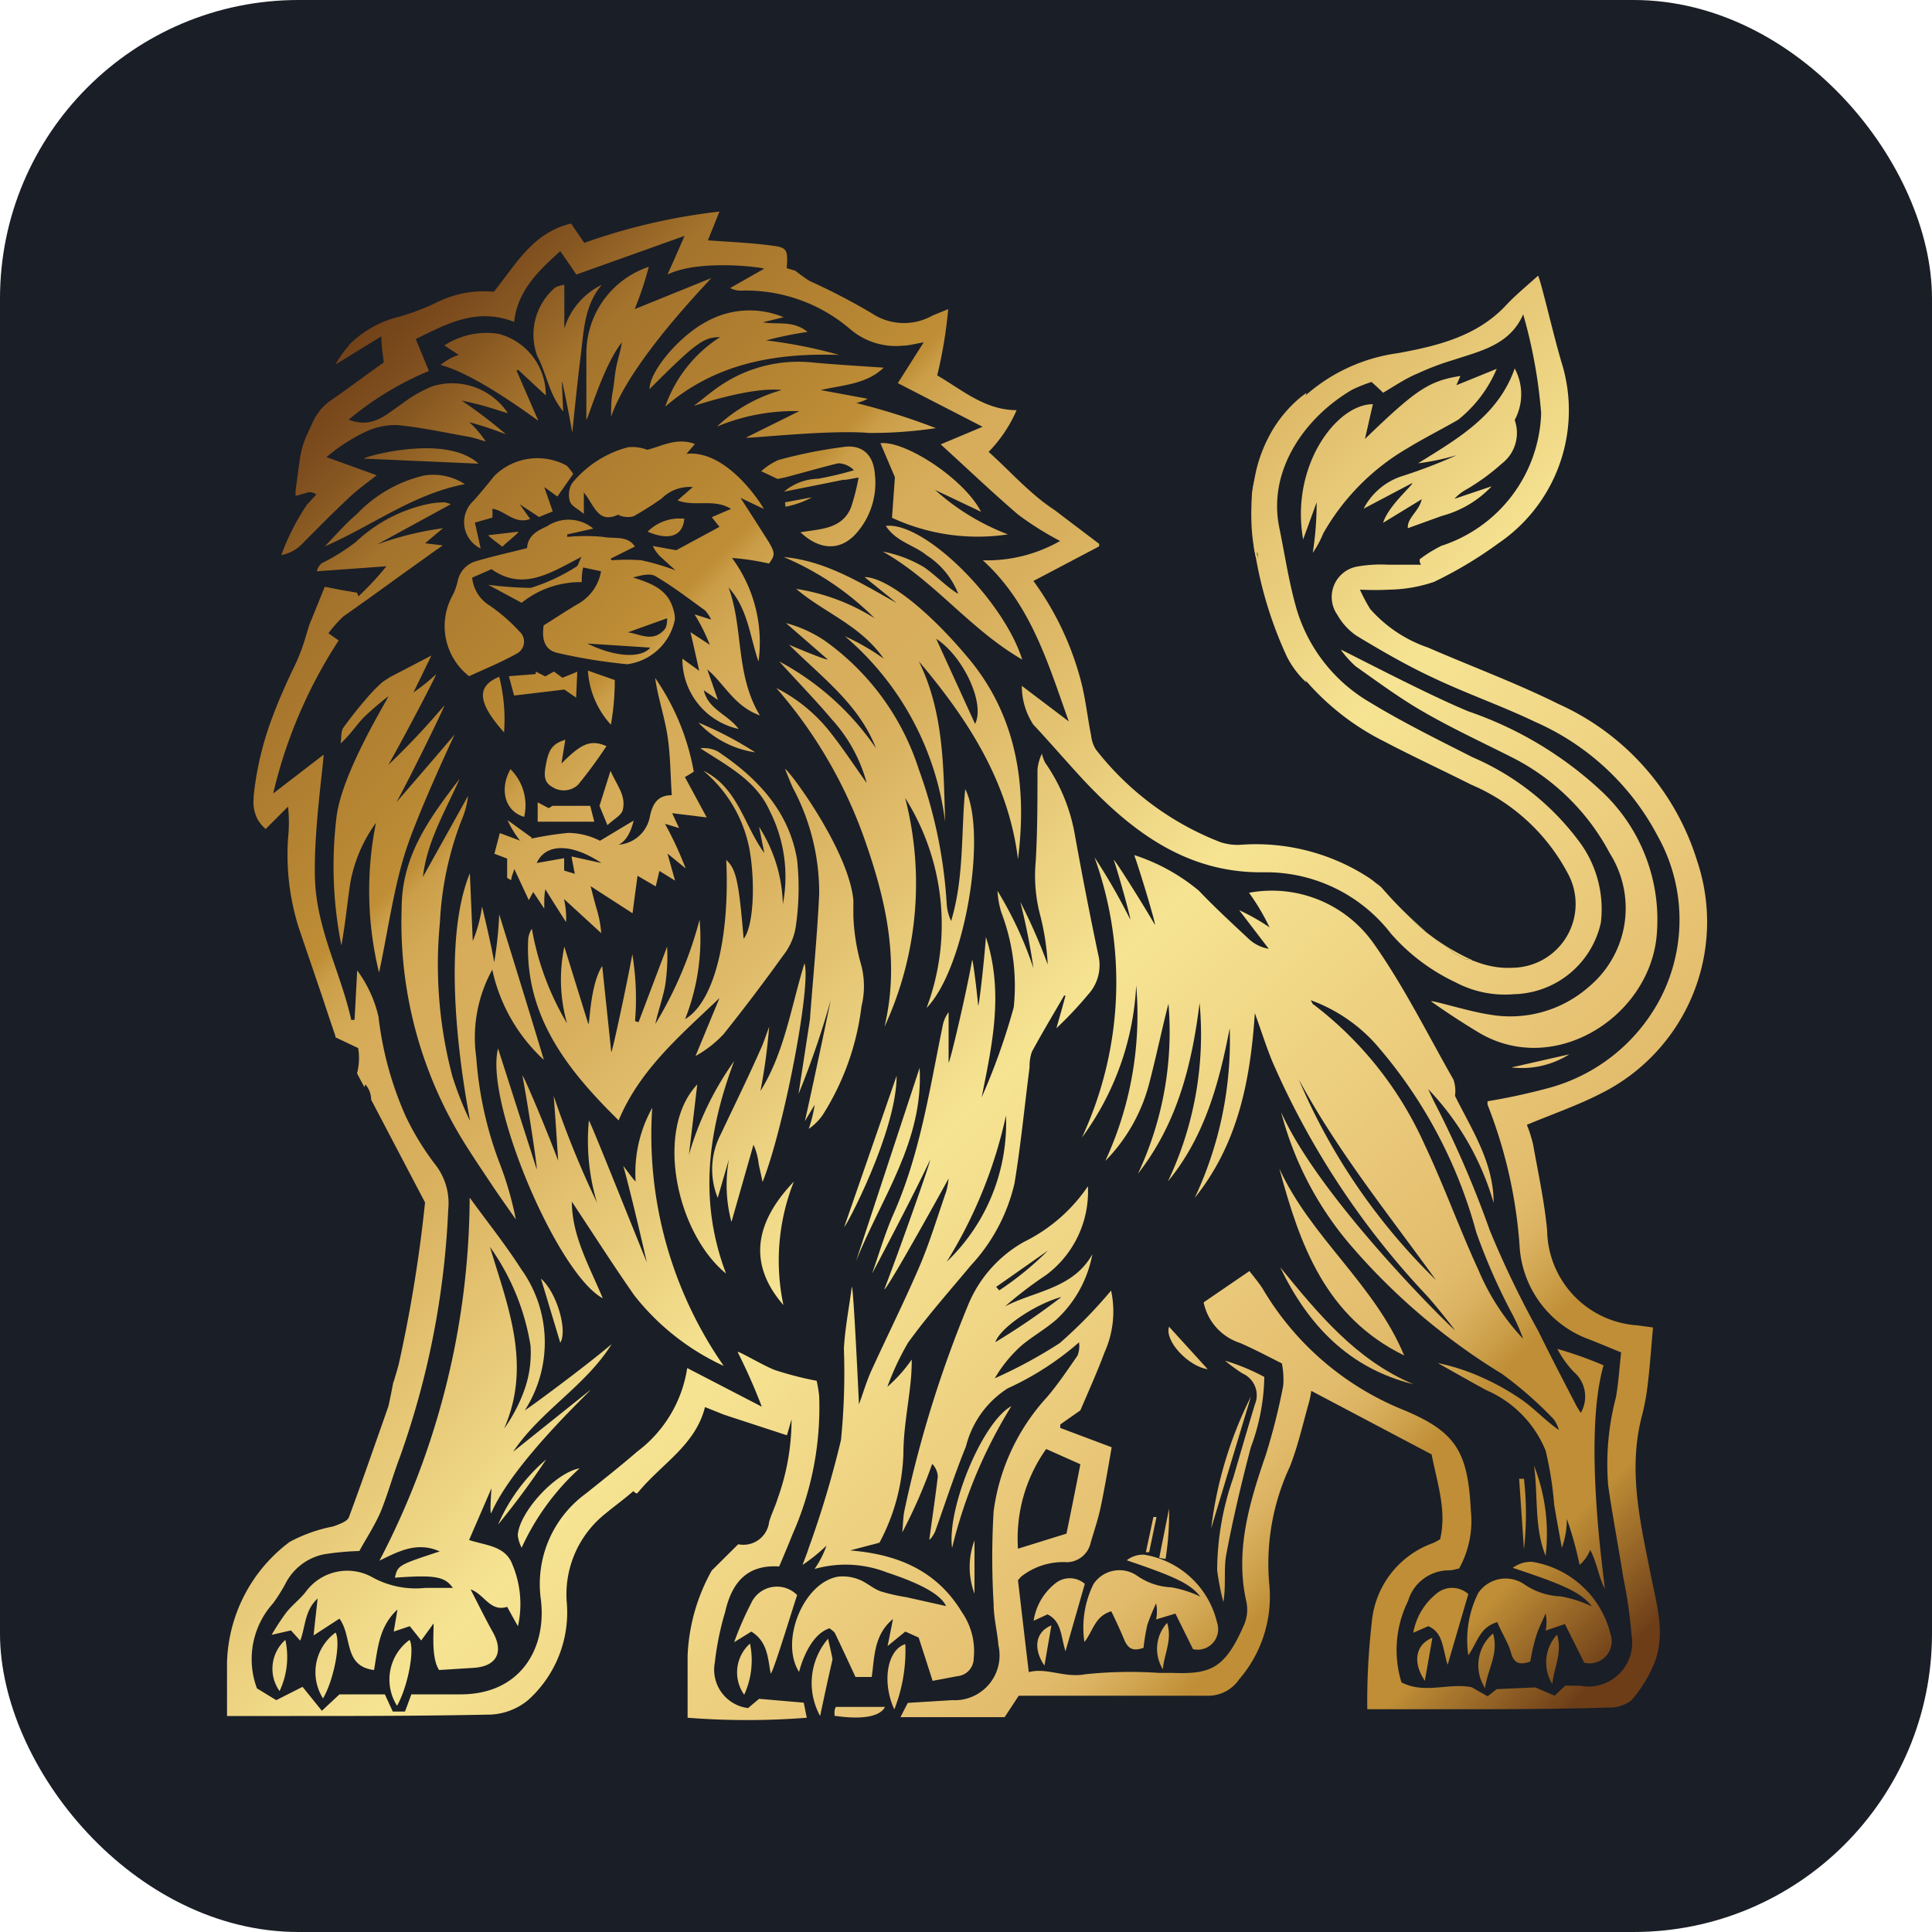 <svg id="Layer_1" data-name="Layer 1" xmlns="http://www.w3.org/2000/svg" xmlns:xlink="http://www.w3.org/1999/xlink" width="100" height="100" viewBox="0 0 100 100"><defs><style>.cls-1{fill:#1a1e26;}.cls-2{fill:url(#linear-gradient);}.cls-3{fill:url(#linear-gradient-2);}.cls-4{fill:url(#linear-gradient-3);}.cls-5{fill:url(#linear-gradient-4);}.cls-6{fill:url(#linear-gradient-5);}.cls-7{fill:url(#linear-gradient-6);}.cls-8{fill:url(#linear-gradient-7);}.cls-9{fill:url(#linear-gradient-8);}.cls-10{fill:url(#linear-gradient-9);}.cls-11{fill:url(#linear-gradient-10);}.cls-12{fill:url(#linear-gradient-11);}.cls-13{fill:url(#linear-gradient-12);}.cls-14{fill:url(#linear-gradient-13);}.cls-15{fill:url(#linear-gradient-14);}.cls-16{fill:url(#linear-gradient-15);}.cls-17{fill:url(#linear-gradient-16);}.cls-18{fill:url(#linear-gradient-17);}.cls-19{fill:url(#linear-gradient-18);}.cls-20{fill:url(#linear-gradient-19);}.cls-21{fill:url(#linear-gradient-20);}.cls-22{fill:url(#linear-gradient-21);}.cls-23{fill:url(#linear-gradient-22);}.cls-24{fill:url(#linear-gradient-23);}.cls-25{fill:url(#linear-gradient-24);}.cls-26{fill:url(#linear-gradient-25);}.cls-27{fill:url(#linear-gradient-26);}.cls-28{fill:url(#linear-gradient-27);}.cls-29{fill:url(#linear-gradient-28);}.cls-30{fill:url(#linear-gradient-29);}.cls-31{fill:url(#linear-gradient-30);}.cls-32{fill:url(#linear-gradient-31);}.cls-33{fill:url(#linear-gradient-32);}.cls-34{fill:url(#linear-gradient-33);}.cls-35{fill:url(#linear-gradient-34);}.cls-36{fill:url(#linear-gradient-35);}.cls-37{fill:url(#linear-gradient-36);}.cls-38{fill:url(#linear-gradient-37);}.cls-39{fill:url(#linear-gradient-38);}.cls-40{fill:url(#linear-gradient-39);}.cls-41{fill:url(#linear-gradient-40);}.cls-42{fill:url(#linear-gradient-41);}.cls-43{fill:url(#linear-gradient-42);}.cls-44{fill:url(#linear-gradient-43);}.cls-45{fill:url(#linear-gradient-44);}.cls-46{fill:url(#linear-gradient-45);}.cls-47{fill:url(#linear-gradient-46);}.cls-48{fill:url(#linear-gradient-47);}.cls-49{fill:url(#linear-gradient-48);}.cls-50{fill:url(#linear-gradient-49);}.cls-51{fill:url(#linear-gradient-50);}.cls-52{fill:url(#linear-gradient-51);}.cls-53{fill:url(#linear-gradient-52);}.cls-54{fill:url(#linear-gradient-53);}.cls-55{fill:url(#linear-gradient-54);}.cls-56{fill:url(#linear-gradient-55);}.cls-57{fill:url(#linear-gradient-56);}.cls-58{fill:url(#linear-gradient-57);}.cls-59{fill:url(#linear-gradient-58);}.cls-60{fill:url(#linear-gradient-59);}.cls-61{fill:url(#linear-gradient-60);}.cls-62{fill:url(#linear-gradient-61);}.cls-63{fill:url(#linear-gradient-62);}.cls-64{fill:url(#linear-gradient-63);}.cls-65{fill:url(#linear-gradient-64);}.cls-66{fill:url(#linear-gradient-65);}.cls-67{fill:url(#linear-gradient-66);}.cls-68{fill:url(#linear-gradient-67);}.cls-69{fill:url(#linear-gradient-68);}.cls-70{fill:url(#linear-gradient-69);}.cls-71{fill:url(#linear-gradient-70);}.cls-72{fill:url(#linear-gradient-71);}.cls-73{fill:url(#linear-gradient-72);}.cls-74{fill:url(#linear-gradient-73);}.cls-75{fill:url(#linear-gradient-74);}.cls-76{fill:url(#linear-gradient-75);}.cls-77{fill:url(#linear-gradient-76);}.cls-78{fill:url(#linear-gradient-77);}.cls-79{fill:url(#linear-gradient-78);}.cls-80{fill:url(#linear-gradient-79);}.cls-81{fill:url(#linear-gradient-80);}.cls-82{fill:url(#linear-gradient-81);}.cls-83{fill:url(#linear-gradient-82);}.cls-84{fill:url(#linear-gradient-83);}.cls-85{fill:url(#linear-gradient-84);}</style><linearGradient id="linear-gradient" x1="21.39" y1="10.24" x2="90.68" y2="78.92" gradientUnits="userSpaceOnUse"><stop offset="0" stop-color="#6d3d18"/><stop offset="0.03" stop-color="#714119"/><stop offset="0.06" stop-color="#7d4d1e"/><stop offset="0.08" stop-color="#885822"/><stop offset="0.12" stop-color="#a4732c"/><stop offset="0.25" stop-color="#bf8e36"/><stop offset="0.25" stop-color="#c09038"/><stop offset="0.26" stop-color="#cb9e49"/><stop offset="0.28" stop-color="#d2a854"/><stop offset="0.3" stop-color="#d7ad5b"/><stop offset="0.37" stop-color="#d8af5d"/><stop offset="0.55" stop-color="#f6e493"/><stop offset="0.77" stop-color="#e5bf70"/><stop offset="0.79" stop-color="#e2bc6c"/><stop offset="0.81" stop-color="#dbb261"/><stop offset="0.83" stop-color="#cea24d"/><stop offset="0.85" stop-color="#bf8e36"/><stop offset="0.93" stop-color="#bf8e36"/><stop offset="1" stop-color="#6d3d18"/></linearGradient><linearGradient id="linear-gradient-2" x1="20.49" y1="11.15" x2="89.78" y2="79.83" xlink:href="#linear-gradient"/><linearGradient id="linear-gradient-3" x1="-4.13" y1="35.99" x2="65.15" y2="104.67" xlink:href="#linear-gradient"/><linearGradient id="linear-gradient-4" x1="8.15" y1="23.61" x2="77.43" y2="92.29" xlink:href="#linear-gradient"/><linearGradient id="linear-gradient-5" x1="-11.23" y1="43.15" x2="58.06" y2="111.83" xlink:href="#linear-gradient"/><linearGradient id="linear-gradient-6" x1="16.46" y1="15.21" x2="85.75" y2="83.9" xlink:href="#linear-gradient"/><linearGradient id="linear-gradient-7" x1="9.09" y1="22.92" x2="78.07" y2="91.3" xlink:href="#linear-gradient"/><linearGradient id="linear-gradient-8" x1="16.33" y1="15.35" x2="85.61" y2="84.03" xlink:href="#linear-gradient"/><linearGradient id="linear-gradient-9" x1="2.57" y1="29.23" x2="71.86" y2="97.91" xlink:href="#linear-gradient"/><linearGradient id="linear-gradient-10" x1="0.83" y1="30.99" x2="70.11" y2="99.67" xlink:href="#linear-gradient"/><linearGradient id="linear-gradient-11" x1="31.64" y1="-0.09" x2="100.92" y2="68.59" xlink:href="#linear-gradient"/><linearGradient id="linear-gradient-12" x1="5.1" y1="26.68" x2="74.39" y2="95.36" xlink:href="#linear-gradient"/><linearGradient id="linear-gradient-13" x1="21.34" y1="10.3" x2="90.63" y2="78.98" xlink:href="#linear-gradient"/><linearGradient id="linear-gradient-14" x1="10.68" y1="21.05" x2="79.96" y2="89.73" xlink:href="#linear-gradient"/><linearGradient id="linear-gradient-15" x1="11.8" y1="19.92" x2="81.08" y2="88.6" xlink:href="#linear-gradient"/><linearGradient id="linear-gradient-16" x1="40.03" y1="-8.56" x2="109.32" y2="60.12" xlink:href="#linear-gradient"/><linearGradient id="linear-gradient-17" x1="26.15" y1="5.44" x2="95.44" y2="74.12" xlink:href="#linear-gradient"/><linearGradient id="linear-gradient-18" x1="41.47" y1="-10.01" x2="110.75" y2="58.67" xlink:href="#linear-gradient"/><linearGradient id="linear-gradient-19" x1="7.33" y1="24.42" x2="76.62" y2="93.11" xlink:href="#linear-gradient"/><linearGradient id="linear-gradient-20" x1="23.52" y1="8.1" x2="92.81" y2="76.78" xlink:href="#linear-gradient"/><linearGradient id="linear-gradient-21" x1="25.35" y1="6.25" x2="94.64" y2="74.93" xlink:href="#linear-gradient"/><linearGradient id="linear-gradient-22" x1="26.7" y1="4.89" x2="95.98" y2="73.57" xlink:href="#linear-gradient"/><linearGradient id="linear-gradient-23" x1="4.41" y1="27.38" x2="73.7" y2="96.06" xlink:href="#linear-gradient"/><linearGradient id="linear-gradient-24" x1="16.19" y1="15.49" x2="85.48" y2="84.17" xlink:href="#linear-gradient"/><linearGradient id="linear-gradient-25" x1="21.71" y1="9.92" x2="91" y2="78.6" xlink:href="#linear-gradient"/><linearGradient id="linear-gradient-26" x1="24.54" y1="7.07" x2="93.82" y2="75.75" xlink:href="#linear-gradient"/><linearGradient id="linear-gradient-27" x1="17.48" y1="14.19" x2="86.76" y2="82.87" xlink:href="#linear-gradient"/><linearGradient id="linear-gradient-28" x1="25.08" y1="6.52" x2="94.37" y2="75.2" xlink:href="#linear-gradient"/><linearGradient id="linear-gradient-29" x1="19.05" y1="12.61" x2="88.34" y2="81.29" xlink:href="#linear-gradient"/><linearGradient id="linear-gradient-30" x1="-4.72" y1="39.84" x2="62.07" y2="106.04" xlink:href="#linear-gradient"/><linearGradient id="linear-gradient-31" x1="12.7" y1="19.01" x2="81.99" y2="87.69" xlink:href="#linear-gradient"/><linearGradient id="linear-gradient-32" x1="9.27" y1="22.47" x2="78.56" y2="91.15" xlink:href="#linear-gradient"/><linearGradient id="linear-gradient-33" x1="14.79" y1="16.9" x2="84.08" y2="85.58" xlink:href="#linear-gradient"/><linearGradient id="linear-gradient-34" x1="10.94" y1="20.79" x2="80.22" y2="89.47" xlink:href="#linear-gradient"/><linearGradient id="linear-gradient-35" x1="8.56" y1="23.19" x2="77.84" y2="91.87" xlink:href="#linear-gradient"/><linearGradient id="linear-gradient-36" x1="3.97" y1="27.82" x2="73.25" y2="96.5" xlink:href="#linear-gradient"/><linearGradient id="linear-gradient-37" x1="15.87" y1="15.81" x2="85.16" y2="84.49" xlink:href="#linear-gradient"/><linearGradient id="linear-gradient-38" x1="8.45" y1="23.3" x2="77.73" y2="91.98" xlink:href="#linear-gradient"/><linearGradient id="linear-gradient-39" x1="2.87" y1="28.93" x2="72.16" y2="97.61" xlink:href="#linear-gradient"/><linearGradient id="linear-gradient-40" x1="12.23" y1="19.49" x2="81.51" y2="88.17" xlink:href="#linear-gradient"/><linearGradient id="linear-gradient-41" x1="-8.97" y1="40.87" x2="60.31" y2="109.56" xlink:href="#linear-gradient"/><linearGradient id="linear-gradient-42" x1="13.45" y1="18.25" x2="82.74" y2="86.93" xlink:href="#linear-gradient"/><linearGradient id="linear-gradient-43" x1="-6.37" y1="38.25" x2="62.92" y2="106.93" xlink:href="#linear-gradient"/><linearGradient id="linear-gradient-44" x1="9.31" y1="22.43" x2="78.59" y2="91.11" xlink:href="#linear-gradient"/><linearGradient id="linear-gradient-45" x1="10.55" y1="21.18" x2="79.83" y2="89.86" xlink:href="#linear-gradient"/><linearGradient id="linear-gradient-46" x1="-4.4" y1="36.26" x2="64.89" y2="104.94" xlink:href="#linear-gradient"/><linearGradient id="linear-gradient-47" x1="10.87" y1="20.85" x2="80.16" y2="89.54" xlink:href="#linear-gradient"/><linearGradient id="linear-gradient-48" x1="16.29" y1="15.39" x2="85.58" y2="84.07" xlink:href="#linear-gradient"/><linearGradient id="linear-gradient-49" x1="8.59" y1="23.15" x2="77.88" y2="91.83" xlink:href="#linear-gradient"/><linearGradient id="linear-gradient-50" x1="9.65" y1="22.09" x2="78.93" y2="90.77" xlink:href="#linear-gradient"/><linearGradient id="linear-gradient-51" x1="-6.32" y1="38.2" x2="62.96" y2="106.88" xlink:href="#linear-gradient"/><linearGradient id="linear-gradient-52" x1="-9.31" y1="41.21" x2="59.98" y2="109.89" xlink:href="#linear-gradient"/><linearGradient id="linear-gradient-53" x1="11.13" y1="20.6" x2="80.42" y2="89.28" xlink:href="#linear-gradient"/><linearGradient id="linear-gradient-54" x1="-8.12" y1="40.01" x2="61.17" y2="108.69" xlink:href="#linear-gradient"/><linearGradient id="linear-gradient-55" x1="-19.94" y1="51.94" x2="49.34" y2="120.62" xlink:href="#linear-gradient"/><linearGradient id="linear-gradient-56" x1="-18.74" y1="50.73" x2="50.54" y2="119.41" xlink:href="#linear-gradient"/><linearGradient id="linear-gradient-57" x1="-17.03" y1="49.01" x2="52.25" y2="117.69" xlink:href="#linear-gradient"/><linearGradient id="linear-gradient-58" x1="-3.9" y1="35.76" x2="65.38" y2="104.44" xlink:href="#linear-gradient"/><linearGradient id="linear-gradient-59" x1="15.83" y1="15.85" x2="85.12" y2="84.54" xlink:href="#linear-gradient"/><linearGradient id="linear-gradient-60" x1="19.4" y1="12.25" x2="88.69" y2="80.93" xlink:href="#linear-gradient"/><linearGradient id="linear-gradient-61" x1="11.37" y1="20.36" x2="80.65" y2="89.04" xlink:href="#linear-gradient"/><linearGradient id="linear-gradient-62" x1="15.47" y1="16.22" x2="84.75" y2="84.9" xlink:href="#linear-gradient"/><linearGradient id="linear-gradient-63" x1="13.09" y1="18.62" x2="82.38" y2="87.3" xlink:href="#linear-gradient"/><linearGradient id="linear-gradient-64" x1="11.14" y1="20.59" x2="80.42" y2="89.27" xlink:href="#linear-gradient"/><linearGradient id="linear-gradient-65" x1="12.85" y1="18.86" x2="82.14" y2="87.54" xlink:href="#linear-gradient"/><linearGradient id="linear-gradient-66" x1="9.64" y1="22.1" x2="78.92" y2="90.78" xlink:href="#linear-gradient"/><linearGradient id="linear-gradient-67" x1="3.42" y1="28.37" x2="72.71" y2="97.05" xlink:href="#linear-gradient"/><linearGradient id="linear-gradient-68" x1="1.61" y1="30.2" x2="70.89" y2="98.88" xlink:href="#linear-gradient"/><linearGradient id="linear-gradient-69" x1="3.2" y1="28.6" x2="72.48" y2="97.28" xlink:href="#linear-gradient"/><linearGradient id="linear-gradient-70" x1="0.21" y1="31.61" x2="69.49" y2="100.29" xlink:href="#linear-gradient"/><linearGradient id="linear-gradient-71" x1="6.11" y1="25.66" x2="75.39" y2="94.34" xlink:href="#linear-gradient"/><linearGradient id="linear-gradient-72" x1="0.36" y1="31.46" x2="69.64" y2="100.14" xlink:href="#linear-gradient"/><linearGradient id="linear-gradient-73" x1="27.97" y1="3.61" x2="97.26" y2="72.29" xlink:href="#linear-gradient"/><linearGradient id="linear-gradient-74" x1="10.15" y1="21.59" x2="79.43" y2="90.27" xlink:href="#linear-gradient"/><linearGradient id="linear-gradient-75" x1="15.02" y1="16.68" x2="84.3" y2="85.36" xlink:href="#linear-gradient"/><linearGradient id="linear-gradient-76" x1="7.67" y1="24.09" x2="76.95" y2="92.77" xlink:href="#linear-gradient"/><linearGradient id="linear-gradient-77" x1="5.74" y1="26.03" x2="75.03" y2="94.71" xlink:href="#linear-gradient"/><linearGradient id="linear-gradient-78" x1="23.41" y1="8.21" x2="92.69" y2="76.89" xlink:href="#linear-gradient"/><linearGradient id="linear-gradient-79" x1="36.48" y1="-4.98" x2="105.77" y2="63.7" xlink:href="#linear-gradient"/><linearGradient id="linear-gradient-80" x1="28.7" y1="2.87" x2="97.99" y2="71.55" xlink:href="#linear-gradient"/><linearGradient id="linear-gradient-81" x1="29.84" y1="1.73" x2="99.12" y2="70.41" xlink:href="#linear-gradient"/><linearGradient id="linear-gradient-82" x1="32.86" y1="-1.33" x2="102.15" y2="67.35" xlink:href="#linear-gradient"/><linearGradient id="linear-gradient-83" x1="28.6" y1="2.97" x2="97.88" y2="71.66" xlink:href="#linear-gradient"/><linearGradient id="linear-gradient-84" x1="28.33" y1="3.24" x2="97.62" y2="71.92" xlink:href="#linear-gradient"/></defs><path class="cls-1" d="M73.94,49a5.89,5.89,0,0,0,.15-.82c0-.45.08-.9.12-1.37l-.39,0a2.43,2.43,0,0,1-2.26-2.38c-.07-.73-.22-1.44-.35-2.16a2.45,2.45,0,0,0-.16-.48c.64-.27,1.27-.47,1.85-.78a4.83,4.83,0,0,0,2.42-5.84,6.4,6.4,0,0,0-3.48-3.93c-1.06-.52-2.18-.93-3.27-1.41a3.34,3.34,0,0,1-1.47-1,3.48,3.48,0,0,1-.26-.47c.32,0,.53,0,.74,0a3.71,3.71,0,0,0,1.12-.2,9.83,9.83,0,0,0,1.61-1,4,4,0,0,0,1.6-4.48c-.19-.62-.53-2.08-.6-2.22a8.18,8.18,0,0,0-.79.72,4.54,4.54,0,0,1-2.73,1.21,4.49,4.49,0,0,0-2.25,1l-.11.09h0a3.24,3.24,0,0,0-.83,1l.11-.05c-.13.28-.26.55-.41.85h0a1.76,1.76,0,0,0-.16,1l0,.29c0,.23,0,.47.08.71l0,.22h0a10.26,10.26,0,0,0,.8,2.5,5,5,0,0,0,.46.64h0a6.43,6.43,0,0,0,1.94,1.49c.71.37,1.44.71,2.17,1.07a4.93,4.93,0,0,1,2.42,2.22,1.6,1.6,0,0,1-1.38,2.37,2,2,0,0,1-.49,0,2.11,2.11,0,0,1-.49-.14h0l-.11,0,0,0-.17-.08,0,0-.1-.06h0l-.12-.08a1.37,1.37,0,0,1-.2-.13l-.37-.27h0a11.35,11.35,0,0,1-1.13-1.11h0l-.13-.12h0l-.19-.15a5.14,5.14,0,0,0-3.15-.81,1.25,1.25,0,0,1-.55-.07,7.19,7.19,0,0,1-3.12-2.32.77.77,0,0,1-.12-.34c-.09-.47-.14-1-.27-1.43a7.32,7.32,0,0,0-1.18-2.45l.31-.16,1.34-.71v0l0,0-1.11-.84a5.93,5.93,0,0,1-.56-.43c-.38-.33-.72-.71-1.1-1a3.31,3.31,0,0,0,.7-1.05,4.11,4.11,0,0,1-2-.86,11.85,11.85,0,0,0,.28-1.66l-.39.16a1.48,1.48,0,0,1-1.52-.05,14.53,14.53,0,0,0-1.57-.81,3.85,3.85,0,0,1-.35-.26l-.22-.06c0-.46,0-.52-.42-.58s-1-.08-1.55-.12c.08-.21.18-.45.29-.72a15,15,0,0,0-3.4.78l-.33-.47c-1,.22-1.39,1-2,1.71a2.61,2.61,0,0,0-1.5.3,6.45,6.45,0,0,1-.87.32,2.67,2.67,0,0,0-1.23.68,3.66,3.66,0,0,0-.37.52l1.15-.7c0,.26,0,.46.06.65l-1.35,1a1.33,1.33,0,0,0-.42.52l-.15.32a2.2,2.2,0,0,0-.19.65l-.1.75a.71.71,0,0,1,0,.14l.33-.1a.31.31,0,0,1,.19.06l-.23.25a5.79,5.79,0,0,0-.65,1.27.9.9,0,0,0,.52-.28h0q.55-.58,1.14-1.14c.23-.21.49-.4.72-.59L41,25a4.6,4.6,0,0,1,1-.63,2,2,0,0,1,.81-.18c.6.06,1.2.19,1.8.3.14,0,.28.08.42.11a3,3,0,0,0-.41-.47,6.79,6.79,0,0,1,.92.3s-.73-.58-1.12-.85c.19.05.38.08.56.14l.61.18a1.68,1.68,0,0,0-1.91-.69,3.42,3.42,0,0,0-.74.42c-.4.27-.75.65-1.34.41a7.56,7.56,0,0,1,2-1.22c-.12-.28-.22-.52-.33-.8a2.84,2.84,0,0,1,2.46-.43,2.9,2.9,0,0,1,1.17-1.77l.4.59L50,19.43l-.43,1A5,5,0,0,1,52,20.27l-.85.5a.65.65,0,0,0,.32.06,4,4,0,0,1,2.69,1,1.73,1.73,0,0,0,1.32.41,5.2,5.2,0,0,0,.52-.08l-.65,1,2.12,1.1-1.08.4c.65.59,1.28,1.2,1.95,1.76a9,9,0,0,0,1,.63,3.6,3.6,0,0,1-1.95.48,9.22,9.22,0,0,1,2.15,4l-1.16-.88a1.76,1.76,0,0,0,.29.95c.42.45.82.92,1.25,1.38a6,6,0,0,0,4.5,2.32,3.93,3.93,0,0,1,3.2,1.56,4.91,4.91,0,0,0,1.62,1.22,2.59,2.59,0,0,0,1.47.3,2.31,2.31,0,0,0,2.19-1.79,2.86,2.86,0,0,0-.57-2.07,6.55,6.55,0,0,0-2.66-2.08C68.84,32,68,31.6,67.14,31.1a4.08,4.08,0,0,1-1.84-2.35c-.19-.66-.29-1.36-.43-2.05a3.39,3.39,0,0,1,1.83-3.44,2.39,2.39,0,0,1,.48-.19l.29.27c.31-.19.58-.37.86-.51s.6-.24.9-.34c.68-.22,1.41-.37,1.75-1.13a13.47,13.47,0,0,1,.45,2.47,3.63,3.63,0,0,1-2.5,3.33,3.08,3.08,0,0,0-.55.33c0,.05,0,.09,0,.14H67.6a4.2,4.2,0,0,0-.8.05.77.77,0,0,0-.46,1.21,1.39,1.39,0,0,0,.47.52c.62.38,1.25.75,1.91,1.07.83.39,1.71.69,2.53,1.09a6.34,6.34,0,0,1,3.08,2.86,4.3,4.3,0,0,1,.08,4,4.48,4.48,0,0,1-2.77,2.25,15,15,0,0,1-1.54.34.39.39,0,0,0,0,.09,11.71,11.71,0,0,1,.8,3.51A2.65,2.65,0,0,0,72.55,47l.91.37c0,.39-.07.76-.13,1.13a6.59,6.59,0,0,0-.2,2.21c.12.77.26,1.53.38,2.29a11.9,11.9,0,0,1,.21,1.44,1.1,1.1,0,0,1-1.3,1.27c-.12,0-.25,0-.36,0l-.27.25-.5-.21-1,0-.24.21-.4-.23c-.58-.11-1.18.18-1.77-.12a2.81,2.81,0,0,1,.17-2,1.07,1.07,0,0,1,1-.78,1.64,1.64,0,0,0,.25,0,2.45,2.45,0,0,0,.3-1.46c-.07-1.48-.37-2-1.71-2.53a7.26,7.26,0,0,1-3.51-3c-.09-.14-.2-.27-.33-.44L63,46.13a1.36,1.36,0,0,0,.91,1c.36.15.7.34,1.05.51a1.83,1.83,0,0,1,0,.56A14.57,14.57,0,0,1,64.53,50a6.61,6.61,0,0,0-.49,3.7.91.91,0,0,1-.06.54c-.49,1.12-.84,1.26-1.79,1.23h-.34a11.51,11.51,0,0,0-1.86,0c-.52.09-1-.18-1.41-.06-.1-.81-.19-1.56-.28-2.3l.08-.09a1.74,1.74,0,0,1,1.16-.36.61.61,0,0,0,.58-.47c.09-.3.19-.59.26-.89.1-.49.18-1,.27-1.5l-1.28-.51,0-.09.53-.37c.19-.45.42-.94.61-1.45a2.53,2.53,0,0,0,.16-1.55,11.42,11.42,0,0,1-1.29,1.31,11,11,0,0,1-1.62.88,3.22,3.22,0,0,1,.67-.82c.28-.23.6-.41.87-.65a3,3,0,0,0,.9-1.63c-.48.86-1.43.92-2.19,1.31a7.82,7.82,0,0,1,1-.79,2.62,2.62,0,0,0,1-2.23,4.07,4.07,0,0,1-1.61,1.42,3.29,3.29,0,0,0-1.41,1.62,30.06,30.06,0,0,0-1.59,5.15,4.55,4.55,0,0,0,0,.52,13.82,13.82,0,0,0,.75-1.72.5.5,0,0,1,.14.32c-.07.52-.14,1-.22,1.58,0,0,.13-.14.15-.22.26-.7.49-1.42.77-2.12a2.4,2.4,0,0,1,1.05-1.45,7.27,7.27,0,0,0,1.78-1.16.61.61,0,0,1,0,.34c-.25.35-.5.71-.77,1a5.2,5.2,0,0,0-1.33,2.85,18,18,0,0,0,0,2.32c0,.35.09.7.12,1a1.12,1.12,0,0,1-1.17,1.36l-1.12.07-.18.35H58l.36-.53h4.7a.94.94,0,0,0,.82-.41,3.18,3.18,0,0,0,.75-2.41,5.83,5.83,0,0,1,.52-2.9c.2-.52.33-1.08.48-1.62a1.66,1.66,0,0,0,0-.28l3,1.6a4.85,4.85,0,0,1,.21,2.12,1.12,1.12,0,0,1-.18.1,2.32,2.32,0,0,0-1.56,2,17,17,0,0,0-.11,2.17h2l4,0a.87.87,0,0,0,.59-.19,3.19,3.19,0,0,0,.6-1,4.16,4.16,0,0,0-.14-2.21A8.66,8.66,0,0,1,73.94,49ZM59.05,44.83a7.46,7.46,0,0,1-1.22,1l-.08-.08ZM59.39,46a16.65,16.65,0,0,1-1.65,1.13A3.07,3.07,0,0,1,59.39,46ZM59,49.8l.86.38c-.11.57-.23,1.15-.35,1.74l-1.22.38A3.87,3.87,0,0,1,59,49.8Z"/><path class="cls-1" d="M73,47.71a9,9,0,0,0-1.16-.41,2.45,2.45,0,0,0,.4.59.81.81,0,0,1,.18,1,.85.85,0,0,1-.09-.15c-.33-.63-.66-1.26-1-1.89a24.65,24.65,0,0,1-1.22-2.54,26.94,26.94,0,0,0-1.35-3.12c-.07-.14-.13-.28-.19-.41a6.86,6.86,0,0,1,1.64,2.85,6.41,6.41,0,0,0-1-2.69.87.87,0,0,0,0-.4c-.66-1.15-1.25-2.34-2-3.42a3.11,3.11,0,0,0-3.11-1.26,5.59,5.59,0,0,1,.52.83,5,5,0,0,0-.76-.43c.25.32.49.64.74,1a1,1,0,0,1-.46-.23c-.43-.4-.86-.8-1.27-1.23a4.91,4.91,0,0,0-1.62-.89c.2.58.54,1.74.52,1.75-.32-.55-1-1.64-1-1.62a15.34,15.34,0,0,1,.41,1.49A16.13,16.13,0,0,0,60.26,35a9.22,9.22,0,0,1-.33,7,7,7,0,0,0,1.35-3.79,8.74,8.74,0,0,1-.78,4.39,4.18,4.18,0,0,0,1.1-2c.19-.72.34-1.46.47-2a8.34,8.34,0,0,1-.77,4.27,8.12,8.12,0,0,0,1.55-4.28,8.61,8.61,0,0,1-.8,4.47,8.19,8.19,0,0,0,1.55-3.84,9.35,9.35,0,0,1-.85,4.23,7.9,7.9,0,0,0,1.5-4.63c.15.41.28.81.44,1.2a20.21,20.21,0,0,0,3.87,5.88c.25.27.47.57.71.86,0,0-3.38-3.28-4.37-5.46a8.36,8.36,0,0,0,1.82,3.41,15.55,15.55,0,0,0,3.74,3.17,10,10,0,0,1,1.3,1.14c.07.06.09.18.13.27-.34-.24-.61-.53-.92-.76a7.33,7.33,0,0,0-1-.57,5.83,5.83,0,0,0-1.08-.35c.4.23.8.46,1.21.68a2.8,2.8,0,0,1,1.48,1.51,8.69,8.69,0,0,1,.21,1.34c.06.37.13.74.19,1.1a1.86,1.86,0,0,0,.13-.72,10.09,10.09,0,0,1,.31,1.13,1,1,0,0,0,.27-.37c.17.34.2.67.36,1C73,53.29,72.45,49.57,73,47.71Zm-7.65-7.17a45.14,45.14,0,0,0,3.44,5A15.38,15.38,0,0,1,65.35,40.54Zm4.51,4.79c-.46-1-.87-2.13-1.36-3.16a9,9,0,0,0-2.77-3.52s0,0-.08-.11a4,4,0,0,1,1.61,1.08,11.86,11.86,0,0,1,2.54,4.74,14.56,14.56,0,0,0,.93,2.11A4.75,4.75,0,0,1,71,47,5.77,5.77,0,0,1,69.86,45.33Z"/><path class="cls-1" d="M51.83,56.07l-.28.23a1,1,0,0,1-.82-1.14A7.8,7.8,0,0,1,51,53.9c.17-.71.52-1.2,1.36-1.15.12-.27.23-.54.34-.8a8.14,8.14,0,0,0,.67-3.47,2.38,2.38,0,0,0-.07-.38,7.53,7.53,0,0,1-1.05-.28c-.31-.12-.91-.46-.93-.45.22.44.62,1.36.61,1.38L50,47.8a3.21,3.21,0,0,1-1.28,2.06c-.42.37-.86.71-1.29,1.06a2.81,2.81,0,0,0-1.12,2.68,2,2,0,0,1-2,2.35H43.1c-.05.16-.1.28-.15.43l-.31,0-.2-.43H41.31l-.43.41-.5-.6-.65.3-.46-.3a2.05,2.05,0,0,1,.4-2.13,3.46,3.46,0,0,0,.31-.47,1.39,1.39,0,0,1,1-.74,6.81,6.81,0,0,1,.88-.08,10,10,0,0,0,.53-1c.19-.45.31-.92.48-1.38a20.93,20.93,0,0,0,1.21-6.21,1.57,1.57,0,0,0-.3-1.1A6.87,6.87,0,0,1,43,41.47a8.58,8.58,0,0,1-.68-2.5,3.32,3.32,0,0,0-.53-1.16c0,.42,0,.83-.07,1.25H41.6a29.38,29.38,0,0,1-.89-3.25,28.72,28.72,0,0,1,.2-3.39l-1.26,1a12,12,0,0,1,1.64-3.84L41,29.37a2.71,2.71,0,0,1,.38-.43c.69-.51,1.39-1,2.09-1.5l.39-.27-.41-.06.45-.38a7.81,7.81,0,0,0-1.65.41l1.85-1c-.1,0-.14,0-.18,0l-.34,0a3.75,3.75,0,0,0-1.88.95,6.08,6.08,0,0,1-.85.53.33.33,0,0,0-.12.2l1.72-.12a7,7,0,0,1-.7.75l0-.09-.41-.07-.4-.08-.39,1h0a7.17,7.17,0,0,1-.23.7h0c0,.09-.07.18-.12.27s-.21.45-.31.68h0v0c-.1.24-.2.48-.29.72a7.62,7.62,0,0,0-.44,1.9v.07a.84.84,0,0,0,.1.54h0a.85.85,0,0,0,.2.24l.56-.57a4.24,4.24,0,0,1,0,.8,6.16,6.16,0,0,0,.27,2.26l.59,1.72h0c.13.39.23.7.33,1v0l.57.27a1.48,1.48,0,0,1,0,.63l.19.35,0-.07a.56.56,0,0,1,.15.38h0l1.36,2.52a33.52,33.52,0,0,1-.67,4.07c0,.1-.05.2-.08.3h0s0,.1-.05.16h0s-.11.54-.13.61c-.15.44-.31.87-.46,1.31s-.34,1-.53,1.46c0,.11-.25.17-.39.22a4.14,4.14,0,0,0-1.09.39,4,4,0,0,0-1.57,3c0,.43,0,.86,0,1.34h1.57l4.93,0A1.57,1.57,0,0,0,46,56.08a3,3,0,0,0,1-2.49,2.56,2.56,0,0,1,1-2.18l.7-.57s0,0,.07.06h0c.59-.73,1.45-1.19,1.69-2.16l.5.2h0l1.57.51.11-.4a5.77,5.77,0,0,1-.34,2c-.07.2-.16.38-.22.58a.65.65,0,0,1-.78.56l-.66.66A4.75,4.75,0,0,0,50,55c0,.51,0,1,0,1.55a19.75,19.75,0,0,0,3,0c0-.16,0-.26-.07-.38Z"/><path class="cls-1" d="M60.33,37.41c-.21-1-.41-2-.58-3A4.57,4.57,0,0,0,59,32.61a1.57,1.57,0,0,1-.09-.23,1.22,1.22,0,0,0-.1.4c0,.77,0,1.53-.05,2.29a3.79,3.79,0,0,0,.12,1.38,5.77,5.77,0,0,1,.18,1.22,14.46,14.46,0,0,0-.69-1.58c.14.55.36,1.66.34,1.67a9.92,9.92,0,0,0-.91-1.92,2.54,2.54,0,0,0,.1.55,5.24,5.24,0,0,1,.31,2.37,16.87,16.87,0,0,1-.8,2.26,7.61,7.61,0,0,0,.1-4c0,.61-.17,1.72-.19,1.72a10.75,10.75,0,0,0-.15-1.15c-.16.85-.56,2.54-.59,2.53V38.86a1,1,0,0,0-.16.37A22.12,22.12,0,0,1,55.18,44c-.21.47-.35,1-.52,1.46,0,0,1-1.89,1.48-2.85,0,0-.74,2.18-1.15,3.25,0,0,1.06-1.82,1.59-2.82a1.82,1.82,0,0,1-.06.32c-.22.63-.41,1.26-.67,1.87-.38.89-.81,1.76-1.21,2.64-.12.27-.21.56-.31.83,0,0-.13-2.94-.18-2.94-.07.51-.17,1-.19,1.54a19.25,19.25,0,0,1-.08,2.29,24.34,24.34,0,0,1-.81,2.73l-.15.41a4.59,4.59,0,0,0,.6-.48,2.21,2.21,0,0,1-.3.59,2.85,2.85,0,0,1,1.81.08c1,.33,1.37.59,1.49.85l-1-.23a3.31,3.31,0,0,1-.64-.14c-.19-.07-.35-.22-.55-.29A1,1,0,0,0,53.8,53a1.77,1.77,0,0,0-1,2.39s.21-.92.76-1.1c0,0,.12.08.14.13.17.35.33.71.51,1.1h.41c.07-.51,0-1,.53-1.44,0,.25-.09.44-.13.68l.44-.37.34.15c.11.36.23.73.34,1.08l.62-.11a.46.46,0,0,0,.42-.46,1.7,1.7,0,0,0-.3-1.14,3.33,3.33,0,0,0-2.8-1.55l.73-.2a5.09,5.09,0,0,0,.61-2.22c0-.57.1-1.14.16-1.7a3.8,3.8,0,0,0,0-.67,3.6,3.6,0,0,1-.61.69,7.08,7.08,0,0,1,.53-1.11c.49-.67,1-1.3,1.57-2a4.43,4.43,0,0,0,1.09-2.06c.16-1,.26-1.94.38-2.91a1.23,1.23,0,0,1,.06-.39c.26-.48.54-.94.81-1.41l0,0c-.07.27-.15.54-.22.81a10.66,10.66,0,0,0,.78-.83A1.1,1.1,0,0,0,60.33,37.41Zm-3.81,7.7A11.57,11.57,0,0,0,58,41.45,4.81,4.81,0,0,1,56.52,45.11Z"/><path class="cls-1" d="M45.11,51.42a14.24,14.24,0,0,1,2.49-3.09l-1.93,1.54c.68-1,1.81-1.64,2.46-2.69-.72.61-2.19,1.69-2.17,1.65a3.15,3.15,0,0,0-.09-3.54c-.38-.59-.82-1.14-1.29-1.78a20,20,0,0,1-2.26,9.1,1.64,1.64,0,0,1,1.5-.24c-1,.34-1,.35-1.12.66,1-.07,1.25,0,1.46.26-.22,0-.45,0-.69,0A2.32,2.32,0,0,1,42.16,53a1.28,1.28,0,0,0-1.68.35c-.15.19-.34.33-.49.52a5.55,5.55,0,0,0-.36.56l.48-.11.24.25c.13-.35.1-.75.43-1,0,.35-.07.65-.1.92l.65-.42c.33.45.09,1.19.86,1.29a2.41,2.41,0,0,1,.59-1.52c0,.22-.06.38-.09.56l.4-.14.29.36c.1-.15.2-.28.3-.42,0,0-.08.83.15,1.16l.84-.06c.6,0,.8-.39.5-.92-.18-.34-.35-.68-.53-1,.33.11.47.57.91.44l.27.49a2.56,2.56,0,0,0-.17-1.53c-.17-.49-.67-.48-1.09-.63.2-.44.38-.87.56-1.29C45.14,50.82,45.08,51.39,45.11,51.42Zm0-6.68a5.79,5.79,0,0,1,1,2.48A2.67,2.67,0,0,1,46,48.33a4,4,0,0,1-.51,1C46.14,47.7,45.53,46.23,45.08,44.74Z"/><path class="cls-1" d="M52.07,27.62c.16-.2.16-.27,0-.53s-.45-.71-.71-1.12l.58.28s-.89-1.49-2-1.38l.21-.25c-.46-.17-.82.06-1.19.15a1,1,0,0,0-.47-.06,2.7,2.7,0,0,0-1.38.89.56.56,0,0,0-.06.46c0,.11.19.18.35.31v-.53c.26.32.35.79.85.55a.52.52,0,0,0,.4,0,7.42,7.42,0,0,0,.7-.44,1,1,0,0,1,.78-.29l-.39.34c.45.16.91-.06,1.35.21l-.5.2.19.25-1.09.59-.59-.11a1.15,1.15,0,0,0,.24.31l.33.3a6.27,6.27,0,0,0-.83-.26,4.56,4.56,0,0,0-.74,0l0,0,.61-.3c-.18-.29-.53-.2-.8-.25a4.5,4.5,0,0,0-.9,0v-.06l.65-.15a1,1,0,0,0-1.15-.06c-.24.11-.51.21-.51.55-.42.1-.84.2-1.25.32a.64.64,0,0,0-.46.49,2.09,2.09,0,0,1-.16.44,1.59,1.59,0,0,0,.42,2c.38-.18.8-.35,1.19-.57a.34.34,0,0,0,.07-.56,4.34,4.34,0,0,0-.76-.66.93.93,0,0,1-.42-.68l.47-.22c.8.57,1.49.09,2.25-.31-.06.14-.08.23-.12.25a5,5,0,0,1-1.15.53A10,10,0,0,1,45,28.16l.84.44a2.43,2.43,0,0,1,1.51-.52,3.15,3.15,0,0,1,0-.37l.45.1a1.19,1.19,0,0,1-.61.84c-.3.17-.59.37-.83.52-.06.41.07.63.36.69a13.12,13.12,0,0,0,1.74.28A1.41,1.41,0,0,0,49.71,29a1,1,0,0,0,0-.24c-.14-.52-.56-.67-1-.81.19,0,.42-.12.56,0,.43.26.83.57,1.24.86.06,0,.09.13.16.23l-.42-.13a4.14,4.14,0,0,1,.38.76l-.47-.31c.08.36.14.63.21,1L49.9,30a1.78,1.78,0,0,0,1.41,1.76c-.27-.36-.76-.5-.87-1l.35.24-.26-.76c.43.37.67.92,1.31,1.16-.61-1-.4-2.19-.78-3.21a5,5,0,0,1,.75,1.86,3.56,3.56,0,0,0-.67-2.6A6.14,6.14,0,0,1,52.07,27.62Zm-4.55,2,1.58.11C48.87,30,48.2,30,47.52,29.62Zm2-.62c0,.06,0,.22-.09.29-.28.31-.6.09-.9.06Z"/><path class="cls-1" d="M47.9,37.72l.22,2.16s.38-1.64.53-2.46a6.71,6.71,0,0,1,.07,1.68l.09,0,.72-1.9a5.63,5.63,0,0,1-.05,1c-.06.32-.18.62-.25.95a9.93,9.93,0,0,0,1.11-2.62A5.52,5.52,0,0,1,50,39c.72-.43,1.12-2,1-4,.24.22.31.52.43,2a3.81,3.81,0,0,0,.14-2.27,3.38,3.38,0,0,0-1.15-2c.87.42,1,1.36,1.53,2.06l-.13-.65a3.85,3.85,0,0,1,.6,1.94,3.63,3.63,0,0,0-.34-2.34,3.93,3.93,0,0,0-1.73-1.57.73.73,0,0,1,.44.08,4.08,4.08,0,0,1,2,2.72,6.48,6.48,0,0,1,0,1.7,1.44,1.44,0,0,1-.31.69c-.48.67-1,1.33-1.49,2a3,3,0,0,1-.69.58l.6-1.47a9.48,9.48,0,0,0-2.53,3.06C47,40.29,46,38.94,46.06,37a.48.48,0,0,1,.09-.25A6.9,6.9,0,0,0,47,39.12,3.89,3.89,0,0,1,47,37.23l.6,2A4.54,4.54,0,0,1,47.9,37.72Z"/><path class="cls-1" d="M53.48,29.56a6.28,6.28,0,0,1,2.35,3.22,11.41,11.41,0,0,1,.68,3.36,1.21,1.21,0,0,0,.12.44A17.72,17.72,0,0,0,57,33.27c.55,1.11,0,4.48-1,5.49a6,6,0,0,0-.52-5.27A8.61,8.61,0,0,1,55,39.23a8,8,0,0,0-.44-4.53,11.52,11.52,0,0,0-2.27-4,4,4,0,0,1,1.3,1c.35.43.65.9,1,1.34a3.73,3.73,0,0,0-.87-1.59c-.4-.48-.84-.93-1.31-1.44a6.9,6.9,0,0,1,2.4,2.17,8,8,0,0,0-2.18-2.59s.93.39,1,.36l-1.05-.91A3.33,3.33,0,0,1,53.48,29.56Z"/><path class="cls-1" d="M45.14,37.8a3.54,3.54,0,0,0-.4,2.19,9.21,9.21,0,0,0,.6,2.68,7.58,7.58,0,0,1,.39,1.38l-.58-.83c-.27-.41-.54-.81-.79-1.22a10.5,10.5,0,0,1-1.49-5.74A5.34,5.34,0,0,1,44.34,33a8.9,8.9,0,0,0-.92,2.46l1.14-2a2.11,2.11,0,0,1-.17.61,8.36,8.36,0,0,0-.54,2.57,10.82,10.82,0,0,0,.31,3.84,8.59,8.59,0,0,0,.42,1.1c.05.1-.87-4.07,0-6.2l.07,1.7a3.46,3.46,0,0,0,.23-.87s.23.94.31,1.4a11.44,11.44,0,0,0,.12-1.2s.75,2.4,1.12,3.65A4.36,4.36,0,0,1,45.14,37.8Z"/><path class="cls-1" d="M50.94,47.72A6,6,0,0,1,48.71,46c-.54-.77-1.05-1.57-1.57-2.35A6.53,6.53,0,0,0,47.91,46c-1.14-.6-3-4.92-2.62-6.25l1,3s-.22-1.58-.36-2.35c0,0,.63,1.41.89,2.13,0,0-.06-1.08-.11-1.62a22.84,22.84,0,0,0,1.09,2.67,5.42,5.42,0,0,1-.23-2s1,2.37,1.44,3.56c0,0-.36-1.62-.58-2.42,0,0,.28.39.31.39a3.31,3.31,0,0,1,.41-1.85A10.14,10.14,0,0,0,50.94,47.72Z"/><path class="cls-1" d="M70.12,38.92a3,3,0,0,0,2.52-.71,2.58,2.58,0,0,0,.51-3.33,5.68,5.68,0,0,0-2.48-2.44c-.73-.37-1.48-.72-2.2-1.13s-1.14-.75-1.69-1.14a1.89,1.89,0,0,1-.37-.42s2.11,1.11,3.2,1.55a9.3,9.3,0,0,1,3.33,2A4.42,4.42,0,0,1,74.32,37a3.06,3.06,0,0,1-4.5,2.36c-.39-.24-.77-.5-1.15-.75C68.68,38.55,69.64,38.85,70.12,38.92Z"/><path class="cls-1" d="M42.58,30.46l1-.54-.45.93a5,5,0,0,0,.57-.46s-.78,1.53-1.2,2.27a17.16,17.16,0,0,0,1.39-1.49s-.77,1.64-1.19,2.43c0,0,1-1.12,1.45-1.69,0,0-.89,1.9-1.21,2.87s-.45,2-.69,3.1a8.62,8.62,0,0,1-.07-3.75,3.63,3.63,0,0,0-.64,1.5c-.08.52-.13,1-.23,1.57A10.3,10.3,0,0,1,41.23,34a11.82,11.82,0,0,1,1.3-3,6.48,6.48,0,0,0-.62.54,8.19,8.19,0,0,1-.58.64c0-.13,0-.3.08-.4.21-.3.45-.58.69-.86a3.57,3.57,0,0,1,.28-.27Z"/><path class="cls-1" d="M55,30c-.58-.83-1.49-1.15-2.19-1.75a5.3,5.3,0,0,1,2,.74,7,7,0,0,0-2.28-1.53,7.3,7.3,0,0,1,2.83,1.15l-.8-.65C55,28,56,28.74,57,30A6.3,6.3,0,0,1,58.32,35a9.5,9.5,0,0,0-2.49-5,9.43,9.43,0,0,1,.66,4A7.27,7.27,0,0,0,54,29.45,5.27,5.27,0,0,1,55,30Zm1.32-.49,1,2.12C57.49,31.13,57,29.94,56.27,29.51Z"/><path class="cls-1" d="M49.83,34.25c-.07-.14-.11-.22-.18-.38l.87.11L50,33l.22-.14a6,6,0,0,0-.95-2.35c.07.49.23.95.31,1.43a14.9,14.9,0,0,1,.11,1.51c-.38,0-.47.25-.55.53a.86.86,0,0,1-1.31.6,1.74,1.74,0,0,0-.77-.18,7.86,7.86,0,0,0-1.18.2h0l-.53-.2c0,.14-.09.33-.13.51l.32.13v.5l.1.05.07-.28.37.78.11-.2.28.41c0-.22,0-.36,0-.5l.52.82a2,2,0,0,0,0-.58l.93.86a3.16,3.16,0,0,0-.11-.61c0-.18-.09-.36-.14-.54l1,.68c0-.34.08-.63.12-.94l.46.26c0-.15.06-.26.09-.38l.39.24-.19-.68.46.37a9.87,9.87,0,0,0-.52-1.11Zm-2.7.71.08.44-.27-.09V35l-.68.12c.21-.49.84-.51,1.62,0Z"/><path class="cls-1" d="M52.82,40.91c.09-.63.19-1.26.29-1.89v0c.08-1,.18-2.06.23-3.09a5.59,5.59,0,0,0-.65-2.65c-.07-.15-.13-.3-.21-.5A8.13,8.13,0,0,1,54.2,36c0,.13,0,.27,0,.4a5.12,5.12,0,0,0,.18,1.27,2,2,0,0,1,0,1,6.55,6.55,0,0,1-1,2.72,1.29,1.29,0,0,1-.35.35,3.47,3.47,0,0,0,.14-.61L53,41.6c.24-1,.67-3,.64-3A22.74,22.74,0,0,1,52.82,40.91Z"/><path class="cls-1" d="M65.46,27c-.32-1.83.83-3.36,1.75-3.39l-.2.87c1.28-1.24,1.6-1.45,2.39-1.58l-.1.23,1-.41a3.29,3.29,0,0,1-1,1.28c-.42.24-.85.46-1.26.71A5.75,5.75,0,0,0,66,26.85a3.38,3.38,0,0,1-.27.48,7.48,7.48,0,0,0,.1-1.27Z"/><path class="cls-1" d="M51.5,24.46l1.34-.66a4.86,4.86,0,0,0-2.07.39,3.8,3.8,0,0,1,1.62-.92,7.6,7.6,0,0,0-2.19.38c.25-.18.48-.4.75-.56a3.47,3.47,0,0,1,2.16-.52L55,22.7a3,3,0,0,1-1.58.56l1.18.22a1.36,1.36,0,0,1-.29.11,15.35,15.35,0,0,1,2,.63,12,12,0,0,1-1.68.12C53.59,24.26,51.51,24.5,51.5,24.46Z"/><path class="cls-1" d="M68.2,25.61,67,26.26a1.71,1.71,0,0,1,1-.83c.44-.16,1.33-.48,1.32-.51a6.86,6.86,0,0,1-1,.2,5,5,0,0,0,2.44-2.38,1.39,1.39,0,0,1,0,1.3,1,1,0,0,1-.33,1.05,5.58,5.58,0,0,1-.87.64,1,1,0,0,0-.32.24l.94-.31a2.58,2.58,0,0,1-1.25.74l-.85.31c0-.26.28-.42.34-.73l-1,.59C67.59,26.17,68.22,25.65,68.2,25.61Z"/><path class="cls-1" d="M51.86,40.83A12.9,12.9,0,0,0,53,37.63a19.08,19.08,0,0,1-1,5.48c-.05-.22-.08-.35-.1-.49a1.92,1.92,0,0,0-.13-.46l-.55,2a3.55,3.55,0,0,1-.07-1.56l-.28.95a1.9,1.9,0,0,1,.08-1.59c.32-.69.66-1.37,1-2.06.09-.21.16-.42.24-.63A13.08,13.08,0,0,1,51.86,40.83Z"/><path class="cls-1" d="M48.71,21.22l1.91-.75a14.14,14.14,0,0,0-2.5,3.47c0-.21,0-.41,0-.62s.05-.41.09-.61.11-.42.14-.63A10,10,0,0,0,47.5,24V22.34a2.29,2.29,0,0,1,1.56-2.16A7.05,7.05,0,0,1,48.71,21.22Z"/><path class="cls-1" d="M52.44,21.45l-.51.12c.36.07.75-.05,1.12.24A8.71,8.71,0,0,0,52,22a11.14,11.14,0,0,1,1.83.36,6,6,0,0,0-4.35,1.3,3.36,3.36,0,0,1,1.37-1.75c-.41,0-.6.14-1.77,1.31a2.92,2.92,0,0,1,1.41-1.68A2.2,2.2,0,0,1,52.44,21.45Z"/><path class="cls-1" d="M57.39,26.32l-1.15-.55a5.9,5.9,0,0,0,1.82,1.12,5.1,5.1,0,0,1-2.89-.42l.08-1-.37-.85A3.83,3.83,0,0,1,57.39,26.32Z"/><path class="cls-1" d="M50.28,40.67l-.21,1.76a7.7,7.7,0,0,1,1.12-2.35,7.26,7.26,0,0,0-.2,5.33C49.75,44.39,49.21,41.8,50.28,40.67Z"/><path class="cls-1" d="M47.17,25.37l-.4.57-.33-.24.22.61-.35.14-.5-.32.26.37c-.39.14-.62-.2-.94-.25v.21l-.44.13.14.65A.74.74,0,0,1,44.66,26c.18-.19.35-.4.51-.6A1.52,1.52,0,0,1,47,25.17,1.16,1.16,0,0,1,47.17,25.37Z"/><path class="cls-1" d="M47,20.63v1.08a1.79,1.79,0,0,1,.94-1.09,3.11,3.11,0,0,0-.53,1.76c-.08.62-.14,1.25-.21,1.93-.08-.45-.25-1.28-.26-1.28l0,.75a2.08,2.08,0,0,1-.3-.51c-.12-.3-.21-.6-.35-.88a1.56,1.56,0,0,1,.45-1.72A.88.88,0,0,1,47,20.63Z"/><path class="cls-1" d="M51.88,25.31a1.91,1.91,0,0,1,.43-.29A12.3,12.3,0,0,1,54,24.69c.44,0,.69.23.73.68a1.91,1.91,0,0,1-.49,1.51.9.9,0,0,1-1.39,0c.51-.09,1-.08,1.27-.63a4.85,4.85,0,0,0,.19-.75s-.36.08-.37.06l-1.49.3a1.3,1.3,0,0,1,.85-.32c.3,0,.6-.15.9-.22a.55.55,0,0,0-.4-.17c-.42.1-.83.22-1.25.33l-.26.06Z"/><path class="cls-1" d="M68,47.46c-2-1-2.61-2.77-3.12-4.68C65.66,44.5,67.25,45.68,68,47.46Z"/><path class="cls-1" d="M56,27.71c.3.21.56.47.86.67a2.06,2.06,0,0,0-.79-1c-.31-.25-.76-.33-1-.74,1-.11,2.94,1.86,3.41,3.35-1.32-.76-2.21-2-3.49-2.7A3.09,3.09,0,0,1,56,27.71Z"/><path class="cls-1" d="M44.3,22.39l-.38-.24a2,2,0,0,1,1.36-.29,1.58,1.58,0,0,1,1.18,1.55l-.69-.65,0,0L46.27,24a11.27,11.27,0,0,0-2.45-1.4A1.45,1.45,0,0,1,44.3,22.39Z"/><path class="cls-1" d="M52.12,55.43c-.07-.38-.07-.79-.47-1l-.47.26a8,8,0,0,1,.42-1,.71.71,0,0,1,1.16-.21C52.57,54.12,52.15,55.43,52.12,55.43Z"/><path class="cls-1" d="M44.45,25.63a16.7,16.7,0,0,0-3.51,1.56c.27-.27.52-.57.81-.81a3.37,3.37,0,0,1,1.69-1A1.43,1.43,0,0,1,44.45,25.63Z"/><path class="cls-1" d="M64.49,48a5.35,5.35,0,0,1-.34,1.77c-.23.89-.44,1.78-.61,2.68-.07.38,0,.78-.08,1.19a7.45,7.45,0,0,1-.14-.8,7,7,0,0,1,.4-2.31c.18-.61.36-1.23.55-1.84a.6.6,0,0,0-.32-.78,4,4,0,0,1-.43-.32A6.17,6.17,0,0,1,64.49,48Z"/><path class="cls-1" d="M44.8,25.11,41.92,25S44,24.36,44.8,25.11Z"/><path class="cls-1" d="M46.88,32.63c.48-.5.71-.61,1.13-.44-.25.33-.46.66-.72,1a.51.51,0,0,1-.66,0c-.22-.12-.18-.34-.14-.55.07-.38.17-.52.48-.62Z"/><path class="cls-1" d="M55.85,40.26c.1,1.83-.94,3.27-1.59,4.83Z"/><path class="cls-1" d="M52.44,46.2c-.91-1-.71-2.08.26-3.1A5.39,5.39,0,0,0,52.44,46.2Z"/><path class="cls-1" d="M68.23,48.19a5,5,0,0,1-3.34-2.94A9.1,9.1,0,0,0,68.23,48.19Z"/><path class="cls-1" d="M55.27,40.45A10.85,10.85,0,0,1,54,44.24Z"/><path class="cls-1" d="M58.15,48.73a12.06,12.06,0,0,0-1.48,3.55A4.93,4.93,0,0,1,58.15,48.73Z"/><path class="cls-1" d="M45.69,30.92l-.13-.49.67-.05v-.06l.24.11.22-.11.21.15.37-.15,0,.65L47,30.76Z"/><path class="cls-1" d="M47.35,50.27a6,6,0,0,0-1.48,2,.91.91,0,0,1-.09-.31A2.54,2.54,0,0,1,47.35,50.27Z"/><path class="cls-1" d="M48.11,31.65a2.17,2.17,0,0,1-.57-1.35l.67.24A5.18,5.18,0,0,1,48.11,31.65Z"/><path class="cls-1" d="M53.36,56.5a1.7,1.7,0,0,1,.2-1.92c0,.17.07.32.11.47a.14.14,0,0,1,0,.06Z"/><path class="cls-1" d="M47.7,34.09H46.28v-.47l.28.15.09-.06h1Z"/><path class="cls-1" d="M45.44,31.85c-.66-.74-.71-1.15-.12-1.39A4.62,4.62,0,0,1,45.44,31.85Z"/><path class="cls-1" d="M55.22,56.33c-.32-.69-.18-1.5.27-1.64A4,4,0,0,1,55.22,56.33Z"/><path class="cls-1" d="M48,34.17l-.2-.46.28-.88c.15.35.39.62.3,1C48.38,33.93,48.2,34,48,34.17Z"/><path class="cls-1" d="M71.51,52.48a9.46,9.46,0,0,1-.29-2.26A4.59,4.59,0,0,1,71.51,52.48Z"/><path class="cls-1" d="M45.6,32.77a1.27,1.27,0,0,1,.34,1.2C45.47,33.84,45.31,33.29,45.6,32.77Z"/><path class="cls-1" d="M63.16,51.79a9.9,9.9,0,0,1,1-3.3Z"/><path class="cls-1" d="M53.72,56.49c0-.05,0-.09,0-.13a.3.3,0,0,1,0-.09H55C54.84,56.53,54.35,56.6,53.72,56.49Z"/><path class="cls-1" d="M45.29,51.7a4.3,4.3,0,0,1,1.2-1.63A19,19,0,0,1,45.29,51.7Z"/><path class="cls-1" d="M70.22,54.43c.15.51-.15.91-.2,1.37A1,1,0,0,1,70.22,54.43Z"/><path class="cls-1" d="M51.46,56a.94.94,0,0,1,.14-1.28A2,2,0,0,1,51.46,56Z"/><path class="cls-1" d="M39.81,55.87A1,1,0,0,1,40,54.59,2,2,0,0,1,39.81,55.87Z"/><path class="cls-1" d="M40.9,56.06a1.24,1.24,0,0,1,.32-1.65A2.66,2.66,0,0,1,40.9,56.06Z"/><path class="cls-1" d="M42.76,56.24a1.22,1.22,0,0,1,.31-1.65A2.63,2.63,0,0,1,42.76,56.24Z"/><path class="cls-1" d="M46.83,47.14l-.49-1.6A1.7,1.7,0,0,1,46.83,47.14Z"/><path class="cls-1" d="M71,52.32l-.12-1.77H71A7.46,7.46,0,0,1,71,52.32Z"/><path class="cls-1" d="M50,26.5c0,.43-.38.55-.92.32A1.11,1.11,0,0,1,50,26.5Z"/><path class="cls-1" d="M62.1,46.74l1,1.07C62.59,47.74,62,47.1,62.1,46.74Z"/><path class="cls-1" d="M50.31,31.61a8.21,8.21,0,0,1,1.42.74A2.43,2.43,0,0,1,50.31,31.61Z"/><path class="cls-1" d="M72.52,55.16l-.48-1-.53.16a1.06,1.06,0,0,0,0-.43,4,4,0,0,0-.23.57c-.06.2-.07.42-.11.62-.27.1-.41,0-.5-.22s-.23-.51-.35-.76c-.44.13-.49.5-.72.83a2.65,2.65,0,0,1,.24-1.56A.83.83,0,0,1,71,53.19a1.78,1.78,0,0,0,.92.31,3,3,0,0,1,.78.25c-.28-.35-.63-.52-2-1a.7.7,0,0,1,.47-.15,2.41,2.41,0,0,1,2,1.83A.55.55,0,0,1,72.52,55.16Z"/><path class="cls-1" d="M69.08,55.22c-.13-.41-.1-.81-.48-1l-.38.17a1.62,1.62,0,0,1,.63-1,.62.62,0,0,1,.75.05Z"/><path class="cls-1" d="M71.71,55.7a1,1,0,0,1,.11-1.24C72,54.91,71.74,55.29,71.71,55.7Z"/><path class="cls-1" d="M68.51,55.6c-.31-.45-.24-.91.19-1.08Z"/><path class="cls-1" d="M62.7,54.82l-.44-.89-.49.15a.92.92,0,0,0,0-.4,3.11,3.11,0,0,0-.22.53,5.86,5.86,0,0,0-.1.58c-.25.09-.38,0-.47-.21a7.4,7.4,0,0,0-.32-.71c-.41.12-.45.47-.67.77a2.41,2.41,0,0,1,.23-1.45.77.77,0,0,1,1.09-.2,1.73,1.73,0,0,0,.86.29,2.87,2.87,0,0,1,.72.23c-.26-.32-.59-.48-1.85-.91a.71.71,0,0,1,.44-.14,2.27,2.27,0,0,1,1.84,1.7A.51.51,0,0,1,62.7,54.82Z"/><path class="cls-1" d="M59.51,54.87c-.13-.38-.1-.74-.45-.92l-.35.16a1.48,1.48,0,0,1,.58-1,.58.58,0,0,1,.7.05Z"/><path class="cls-1" d="M62,55.32a1,1,0,0,1,.1-1.15C62.19,54.59,62,55,62,55.32Z"/><path class="cls-1" d="M59,55.23c-.29-.42-.23-.85.17-1Z"/><path class="cls-1" d="M61.87,52.54l.25-1.24A8.19,8.19,0,0,1,62,52.56Z"/><path class="cls-1" d="M57.23,53.43a1.85,1.85,0,0,1,0-1.33Z"/><path class="cls-1" d="M70.68,40.25l1.45-.34A2.28,2.28,0,0,1,70.68,40.25Z"/><path class="cls-1" d="M47.72,34.64l1-.58C48.54,34.65,48.23,34.84,47.72,34.64Z"/><path class="cls-1" d="M45.39,27.2c-.1-.09-.35-.26-.34-.29l.74-.09S45.48,27.1,45.39,27.2Z"/><path class="cls-1" d="M46,34.71a2.32,2.32,0,0,1-.44-.66l.6.44a2.29,2.29,0,0,1-.17.23Z"/><path class="cls-1" d="M61.79,51.51l-.19.88-.08,0,.19-.88Z"/><path class="cls-1" d="M52.48,26.09l.68-.13a2.73,2.73,0,0,1-.67.24Z"/><path class="cls-1" d="M65.54,23.34l-1.26,4.12a4.5,4.5,0,0,1-.11-.94,4.89,4.89,0,0,1,.13-1.27h0a4.34,4.34,0,0,1,.3-.8,3.24,3.24,0,0,1,.83-1h0Z"/><polyline class="cls-1" points="58.68 28.05 58.99 27.89 60.33 27.18 60.38 27.15"/><polyline class="cls-1" points="60.38 27.15 60.35 27.13 59.24 26.29 58.68 25.86"/><path class="cls-1" d="M65.54,30.6h0a2.51,2.51,0,0,1-.46-.64,10.26,10.26,0,0,1-.8-2.5h0a2.09,2.09,0,0,1,0-.28h0l0,.07.06.14Z"/><path class="cls-1" d="M69.71,37.58l-.11,0,0,0-.17-.08,0,0-.1-.06h0l-.12-.08a1.37,1.37,0,0,1-.2-.13,3.15,3.15,0,0,1-.29-.22,4.75,4.75,0,0,0,1.06.64Z"/><path class="cls-1" d="M68.61,36.91l-.08-.06a8.12,8.12,0,0,1-1.26-1.23l.13.12h0a11.35,11.35,0,0,0,1.13,1.11Z"/><rect class="cls-1" width="100" height="100" rx="15.45"/><path class="cls-2" d="M85,73.23a11.84,11.84,0,0,0,.3-1.7c.11-.92.17-1.85.26-2.82l-.81-.11a5,5,0,0,1-4.67-4.91c-.14-1.5-.47-3-.73-4.47a7.23,7.23,0,0,0-.32-1c1.31-.55,2.62-1,3.81-1.61a9.92,9.92,0,0,0,5-12.06,13.15,13.15,0,0,0-7.17-8.11c-2.19-1.09-4.5-1.94-6.75-2.92a7,7,0,0,1-3-2,8.61,8.61,0,0,1-.53-1,15,15,0,0,0,1.53,0,7.55,7.55,0,0,0,2.3-.4,21,21,0,0,0,3.34-2,8.32,8.32,0,0,0,3.3-9.25c-.4-1.28-1.09-4.31-1.25-4.6-.61.55-1.16,1-1.63,1.5-1.52,1.65-3.61,2.14-5.63,2.51a9.06,9.06,0,0,0-4.64,2.07l-.23.18h0a6.62,6.62,0,0,0-1.7,2.09l.22-.11-.85,1.77h0a3.73,3.73,0,0,0-.34,2c0,.19.05.39.07.59.06.47.11,1,.17,1.46l.06.47h0A20.64,20.64,0,0,0,66.67,34a8.84,8.84,0,0,0,1,1.32h0a13.12,13.12,0,0,0,4,3.07c1.47.77,3,1.48,4.47,2.22a10.15,10.15,0,0,1,5,4.58,3.3,3.3,0,0,1-2.84,4.9,4.25,4.25,0,0,1-1-.06,4.89,4.89,0,0,1-1-.29h0L76,49.66l-.11,0-.34-.17-.11-.06-.21-.12h0L75,49.09l-.41-.27c-.26-.18-.52-.38-.77-.57h0a20.29,20.29,0,0,1-2.33-2.3h0l-.28-.25h0a4,4,0,0,0-.39-.29,10.71,10.71,0,0,0-6.52-1.69,2.81,2.81,0,0,1-1.13-.13,15.05,15.05,0,0,1-6.45-4.8,1.67,1.67,0,0,1-.24-.7c-.2-1-.3-2-.56-2.95a15.44,15.44,0,0,0-2.43-5.07l.63-.33,2.77-1.46V28.2l0-.05-2.28-1.73a10.18,10.18,0,0,1-1.16-.89c-.79-.68-1.5-1.45-2.28-2.14a7.13,7.13,0,0,0,1.45-2.16c-1.65,0-2.86-1.08-4.11-1.8A23.7,23.7,0,0,0,49.08,16l-.81.33a3,3,0,0,1-3.14-.11,32.87,32.87,0,0,0-3.23-1.68,8.73,8.73,0,0,1-.74-.53l-.44-.13c.08-1,0-1.08-.86-1.18-1-.13-2.12-.18-3.22-.26l.6-1.49a31.5,31.5,0,0,0-7,1.62l-.68-1c-2,.47-2.87,2.14-4,3.53a5.53,5.53,0,0,0-3.09.62,12.86,12.86,0,0,1-1.79.67,5.43,5.43,0,0,0-2.55,1.4,6.82,6.82,0,0,0-.77,1.08l2.38-1.46c0,.55.09,1,.12,1.35-1,.71-1.91,1.4-2.79,2a2.73,2.73,0,0,0-.87,1.07l-.31.67a4.72,4.72,0,0,0-.38,1.33l-.21,1.55c0,.1,0,.18,0,.29l.67-.19a.53.53,0,0,1,.4.12l-.48.52a12.14,12.14,0,0,0-1.33,2.61,2,2,0,0,0,1.08-.58l0,0c.78-.79,1.56-1.58,2.37-2.34.47-.45,1-.83,1.49-1.21l-2.6-.94a9.25,9.25,0,0,1,2-1.3A3.65,3.65,0,0,1,20.55,22c1.25.12,2.48.39,3.72.61.29.05.58.16.87.24a5.38,5.38,0,0,0-.85-1,18.63,18.63,0,0,1,1.9.63,25,25,0,0,0-2.3-1.75c.39.09.78.17,1.16.28s.78.24,1.24.38A3.46,3.46,0,0,0,22.36,20a7,7,0,0,0-1.54.89c-.81.54-1.54,1.32-2.77.83a16.12,16.12,0,0,1,4.15-2.52l-.68-1.65c1.64-.81,3.17-1.64,5.09-.89C26.8,15,27.9,14,29,13c.32.46.59.85.83,1.21l5.6-2c-.35.81-.62,1.42-.88,2,1.67-.82,5-.36,5-.3l-1.76,1a1.25,1.25,0,0,0,.67.13,8.3,8.3,0,0,1,5.55,2,3.63,3.63,0,0,0,2.74.85c.29,0,.58-.09,1.06-.17l-1.34,2.11,4.39,2.26L48.69,23c1.34,1.22,2.65,2.47,4,3.63A15.83,15.83,0,0,0,54.87,28a7.61,7.61,0,0,1-4,1c2.49,2.27,3.37,5.32,4.45,8.34L52.89,35.5a3.64,3.64,0,0,0,.59,2c.88.94,1.71,1.91,2.58,2.85,2.53,2.7,5.37,4.84,9.31,4.8A8.17,8.17,0,0,1,72,48.33a10.21,10.21,0,0,0,3.35,2.52,5.45,5.45,0,0,0,3,.61,4.72,4.72,0,0,0,4.51-3.7,5.85,5.85,0,0,0-1.18-4.28,13.54,13.54,0,0,0-5.47-4.29c-1.79-.91-3.6-1.8-5.31-2.84a8.35,8.35,0,0,1-3.79-4.83c-.4-1.39-.61-2.83-.9-4.24-.6-3,1.39-5.72,3.78-7.11a7.9,7.9,0,0,1,1-.4c.28.25.47.43.6.56.65-.39,1.2-.76,1.79-1a13.78,13.78,0,0,1,1.85-.7c1.42-.47,2.92-.78,3.61-2.36a25.84,25.84,0,0,1,.93,5.12,7.47,7.47,0,0,1-5.16,6.86,7,7,0,0,0-1.13.7c0,.1,0,.19.08.28-.56,0-1.13,0-1.69,0a7,7,0,0,0-1.65.1,1.6,1.6,0,0,0-1,2.49,3.19,3.19,0,0,0,1,1.09c1.29.78,2.6,1.54,4,2.19,1.71.81,3.52,1.44,5.23,2.26a13.12,13.12,0,0,1,6.35,5.91,8.87,8.87,0,0,1,.16,8.37,9.24,9.24,0,0,1-5.71,4.65A32.37,32.37,0,0,1,77,57a.58.58,0,0,0,0,.19,24.58,24.58,0,0,1,1.65,7.25,5.49,5.49,0,0,0,3.38,4.8c.61.23,1.21.49,1.88.76-.09.81-.14,1.58-.27,2.33a13.55,13.55,0,0,0-.4,4.57c.23,1.59.53,3.16.78,4.74a25,25,0,0,1,.43,3,2.27,2.27,0,0,1-2.69,2.61c-.25,0-.51,0-.74,0-.18.16-.33.31-.55.52l-1-.43-2,.09L77,87.8l-.83-.47c-1.17-.24-2.43.37-3.63-.25a5.71,5.71,0,0,1,.34-4.21A2.21,2.21,0,0,1,75,81.28c.19,0,.37-.07.52-.09a5.05,5.05,0,0,0,.61-3c-.15-3.06-.77-4.09-3.53-5.23a14.94,14.94,0,0,1-7.24-6.25c-.19-.3-.42-.57-.69-.92L62.3,67.41a2.8,2.8,0,0,0,1.88,2.1c.74.32,1.45.7,2.17,1.06a4.29,4.29,0,0,1,.07,1.15,32.88,32.88,0,0,1-.9,3.58c-.86,2.49-1.61,5-1,7.64a2,2,0,0,1-.11,1.12c-1,2.32-1.75,2.6-3.71,2.53H60a22.2,22.2,0,0,0-3.83.07c-1.07.2-2-.36-2.92-.11-.2-1.67-.38-3.23-.56-4.76l.16-.18a3.51,3.51,0,0,1,2.39-.75,1.28,1.28,0,0,0,1.21-1c.18-.62.39-1.23.52-1.85.21-1,.38-2,.57-3.1l-2.66-1,0-.18L55.92,73c.4-.94.88-2,1.25-3a5.14,5.14,0,0,0,.34-3.2,24.48,24.48,0,0,1-2.66,2.72,24.64,24.64,0,0,1-3.36,1.82,7,7,0,0,1,1.4-1.71c.58-.48,1.24-.85,1.8-1.34a6.12,6.12,0,0,0,1.85-3.37c-1,1.79-3,1.9-4.52,2.7a20.5,20.5,0,0,1,2.12-1.62,5.39,5.39,0,0,0,2.17-4.6A8.54,8.54,0,0,1,53,64.28a6.64,6.64,0,0,0-2.92,3.34A60.75,60.75,0,0,0,46.8,78.25c-.06.35-.06.72-.1,1.07a26.69,26.69,0,0,0,1.55-3.55,1,1,0,0,1,.29.66c-.13,1.09-.29,2.17-.44,3.26.06,0,.25-.28.31-.44.52-1.46,1-2.94,1.59-4.39a5,5,0,0,1,2.16-3,15.12,15.12,0,0,0,3.69-2.38,1.34,1.34,0,0,1-.08.69c-.51.73-1,1.47-1.59,2.16a10.84,10.84,0,0,0-2.75,5.89,40.31,40.31,0,0,0,0,4.79c0,.72.19,1.44.25,2.16A2.32,2.32,0,0,1,49.29,88l-2.3.14c-.12.22-.23.44-.38.74H52l.73-1.11c3.28,0,6.5,0,9.73,0a1.94,1.94,0,0,0,1.68-.85,6.56,6.56,0,0,0,1.55-5,11.89,11.89,0,0,1,1.07-6c.43-1.09.68-2.24,1-3.36a5.12,5.12,0,0,0,.11-.57l6.23,3.29c.3,1.53.79,2.92.44,4.39a2.8,2.8,0,0,1-.37.2A4.8,4.8,0,0,0,71,84a35.94,35.94,0,0,0-.23,4.47h.7c1.17,0,2.35,0,3.52,0,2.76,0,5.52,0,8.27-.09A1.81,1.81,0,0,0,84.45,88a6.85,6.85,0,0,0,1.25-2.11c.5-1.53,0-3-.29-4.55C84.87,78.66,84.26,76,85,73.23Zm-30.76-8.5a16.22,16.22,0,0,1-2.52,2.06l-.16-.18Zm.69,2.41a36.36,36.36,0,0,1-3.41,2.33C51.77,68.72,53.54,67.53,54.9,67.14ZM54.15,75l1.77.79c-.23,1.18-.47,2.38-.72,3.59l-2.51.78A8,8,0,0,1,54.15,75Z"/><path class="cls-3" d="M83,70.67a19.5,19.5,0,0,0-2.39-.85A5.22,5.22,0,0,0,81.45,71a1.68,1.68,0,0,1,.37,2.13l-.19-.3c-.68-1.31-1.36-2.61-2-3.92a50.22,50.22,0,0,1-2.52-5.23,53.48,53.48,0,0,0-2.78-6.46c-.15-.28-.27-.56-.41-.85a14.18,14.18,0,0,1,3.39,5.89c0-2.1-1.13-3.78-2-5.54a1.78,1.78,0,0,0-.08-.84c-1.35-2.37-2.57-4.84-4.14-7.06a6.44,6.44,0,0,0-6.44-2.61A11.41,11.41,0,0,1,65.71,48a10.77,10.77,0,0,0-1.57-.89l1.53,2a2,2,0,0,1-1-.48c-.89-.83-1.79-1.66-2.62-2.53a10,10,0,0,0-3.34-1.84c.41,1.18,1.12,3.59,1.07,3.61-.67-1.15-2.08-3.39-2.13-3.36.33,1,.89,3.06.85,3.08a31.23,31.23,0,0,0-1.85-3.22A19.07,19.07,0,0,1,56,58.88,14.5,14.5,0,0,0,58.81,51a18,18,0,0,1-1.6,9.09,8.91,8.91,0,0,0,2.27-4c.39-1.5.7-3,1-4.14a17.28,17.28,0,0,1-1.58,8.8c2-2.55,2.79-5.56,3.19-8.84a17.7,17.7,0,0,1-1.64,9.24c1.91-2.32,2.65-5.09,3.2-7.93A19.15,19.15,0,0,1,61.84,62c2.24-2.79,2.88-6.09,3.11-9.56.31.85.57,1.68.9,2.49a42.12,42.12,0,0,0,8,12.13c.51.57,1,1.19,1.46,1.79-.08,0-7-6.77-9-11.29A17.24,17.24,0,0,0,70,64.56a33,33,0,0,0,7.74,6.55,19.79,19.79,0,0,1,2.68,2.35,1.82,1.82,0,0,1,.27.56c-.7-.49-1.26-1.1-1.91-1.56a12.8,12.8,0,0,0-2.11-1.18,11.12,11.12,0,0,0-2.25-.73c.83.47,1.66.94,2.5,1.4A5.79,5.79,0,0,1,80,75.08a17.78,17.78,0,0,1,.44,2.77c.12.76.27,1.51.4,2.27a4.33,4.33,0,0,0,.26-1.5A18.35,18.35,0,0,1,81.76,81a2,2,0,0,0,.55-.78c.36.7.43,1.39.75,2C83.11,82.2,81.89,74.52,83,70.67ZM67.22,55.86c2,3.72,4.66,7,7.1,10.39A31.82,31.82,0,0,1,67.22,55.86Zm9.31,9.89c-1-2.17-1.79-4.39-2.8-6.52A18.74,18.74,0,0,0,68,52c-.05,0-.07-.09-.16-.23A8.35,8.35,0,0,1,71.17,54a24.51,24.51,0,0,1,5.24,9.78,31.13,31.13,0,0,0,1.93,4.36,11,11,0,0,1,.5,1.16A11.93,11.93,0,0,1,76.53,65.75Z"/><path class="cls-4" d="M39.29,87.93l-.57.48A2,2,0,0,1,37,86.05a14.81,14.81,0,0,1,.53-2.6c.33-1.46,1.07-2.48,2.8-2.37.24-.56.47-1.11.69-1.66a16.22,16.22,0,0,0,1.38-7.17,7,7,0,0,0-.13-.78,17.42,17.42,0,0,1-2.17-.56c-.64-.25-1.88-1-1.92-.93a29.88,29.88,0,0,1,1.25,2.83l-3.86-2A6.65,6.65,0,0,1,33,75.12c-.87.75-1.78,1.47-2.68,2.19A5.8,5.8,0,0,0,28,82.83c.29,2.51-1.07,4.9-4.22,4.87-.83,0-1.66,0-2.49,0-.12.33-.21.58-.33.89l-.63,0-.41-.89H17.57l-.91.85-1-1.24L14.3,88l-1-.61a4.32,4.32,0,0,1,.84-4.41,8.82,8.82,0,0,0,.63-1,2.88,2.88,0,0,1,2-1.53,14.14,14.14,0,0,1,1.83-.17c.33-.61.78-1.29,1.09-2,.38-.92.64-1.9,1-2.84a43.6,43.6,0,0,0,2.51-12.83,3.24,3.24,0,0,0-.63-2.28A13.92,13.92,0,0,1,21,57.78a17.64,17.64,0,0,1-1.41-5.16,6.49,6.49,0,0,0-1.1-2.39c-.05.86-.09,1.71-.14,2.56l-.17,0c-.5-2.27-1.61-4.35-1.84-6.72s.48-7,.4-7l-2.6,2a24.88,24.88,0,0,1,3.39-7.92L17,32.78a6.25,6.25,0,0,1,.78-.88c1.43-1,2.88-2.07,4.32-3.09.24-.18.49-.35.82-.58L22,28.12l.93-.78a16.52,16.52,0,0,0-3.41.84l3.81-2.08A1.22,1.22,0,0,0,23,26a5.51,5.51,0,0,0-.7.06,7.8,7.8,0,0,0-3.89,2,10.54,10.54,0,0,1-1.77,1.1.8.8,0,0,0-.24.41L20,29.31a14.85,14.85,0,0,1-1.45,1.56,1.46,1.46,0,0,0-.07-.19l-.86-.15-.81-.16-.81,2v0c-.15.49-.29,1-.47,1.45h0c-.08.2-.16.39-.25.58-.22.46-.44.92-.64,1.39h0l0,0c-.22.49-.42,1-.6,1.49a16.21,16.21,0,0,0-.91,3.92v0s0,.06,0,.11a1.94,1.94,0,0,0,.21,1.11h0a2,2,0,0,0,.41.49l1.16-1.16a8.1,8.1,0,0,1,0,1.64,12.53,12.53,0,0,0,.57,4.68l1.21,3.55h0c.26.79.47,1.42.67,2a.25.25,0,0,1,0,.07l1.18.56a3.17,3.17,0,0,1-.06,1.31l.38.71.05-.14a1.19,1.19,0,0,1,.3.79h0L22,62.24a73.28,73.28,0,0,1-1.37,8.41c-.06.2-.11.41-.18.61h0a3,3,0,0,1-.1.32h0s-.21,1.11-.26,1.25l-.95,2.7c-.35,1-.71,2-1.08,3-.09.23-.52.37-.82.48a7.89,7.89,0,0,0-2.25.8,8.07,8.07,0,0,0-3.24,6.25c0,.89,0,1.77,0,2.76H15c3.39,0,6.79,0,10.18-.07A3.29,3.29,0,0,0,27.33,88a6.1,6.1,0,0,0,2-5.13,5.34,5.34,0,0,1,2-4.52c.47-.39,1-.77,1.45-1.17a.67.67,0,0,0,.14.11s.12,0,.07,0c1.22-1.51,3-2.46,3.5-4.46l1,.4h0l3.24,1.06c.07-.24.14-.46.24-.83a12.06,12.06,0,0,1-.72,4.11c-.12.4-.32.79-.44,1.2a1.34,1.34,0,0,1-1.6,1.16l-1.37,1.36a9.83,9.83,0,0,0-1.25,4.42c0,1,0,2.1,0,3.2a39.71,39.71,0,0,0,6.17,0c-.07-.32-.1-.52-.16-.78Z"/><path class="cls-5" d="M56.84,49.39c-.42-2-.83-4.09-1.2-6.15a9.29,9.29,0,0,0-1.54-3.76,1.88,1.88,0,0,1-.17-.47,2.35,2.35,0,0,0-.23.83c0,1.58,0,3.15-.09,4.73a8,8,0,0,0,.24,2.84,13,13,0,0,1,.38,2.51,29.44,29.44,0,0,0-1.42-3.24,33.05,33.05,0,0,1,.68,3.43,19.5,19.5,0,0,0-1.86-4,4.61,4.61,0,0,0,.2,1.12,10.66,10.66,0,0,1,.64,4.91,33.63,33.63,0,0,1-1.66,4.66c.54-2.72,1.16-5.43.22-8.3-.09,1.26-.35,3.55-.4,3.55-.07-.79-.27-2.37-.31-2.37C50,51.48,49.17,55,49.1,55V52.39a1.76,1.76,0,0,0-.32.77c-.68,3.3-1.17,6.64-2.57,9.76-.43,1-.72,2-1.07,3,0,0,2.08-3.91,3-5.88.06,0-1.52,4.49-2.37,6.7C45.89,66.76,48,63,49.1,61a4.23,4.23,0,0,1-.12.66c-.45,1.29-.84,2.6-1.37,3.85-.79,1.84-1.69,3.64-2.52,5.46-.25.56-.42,1.15-.63,1.72,0,0-.28-6.08-.37-6.09-.14,1.07-.35,2.13-.41,3.2a35.34,35.34,0,0,1-.15,4.73,51.65,51.65,0,0,1-1.68,5.62c-.09.29-.21.57-.31.85a9.22,9.22,0,0,0,1.24-1,4.89,4.89,0,0,1-.62,1.21,5.89,5.89,0,0,1,3.75.18c2,.66,2.81,1.22,3.06,1.74l-2.06-.46a9.72,9.72,0,0,1-1.32-.3c-.4-.14-.73-.46-1.12-.61a2.26,2.26,0,0,0-1.11-.15c-1.8.33-3,3.36-2,4.93,0,0,.44-1.9,1.58-2.26.1.09.23.16.28.26.35.73.69,1.46,1.06,2.26h.84c.15-1,.09-2.16,1.1-3-.1.51-.18.92-.28,1.4l.92-.75.69.31c.24.74.49,1.51.72,2.24l1.27-.24a.93.93,0,0,0,.86-.94,3.52,3.52,0,0,0-.61-2.37c-1.27-2.11-3.26-3-5.79-3.2l1.52-.4a10.43,10.43,0,0,0,1.24-4.6c0-1.17.22-2.34.35-3.5a11,11,0,0,0,.08-1.38,7.51,7.51,0,0,1-1.26,1.41A14.05,14.05,0,0,1,47,69.5c1-1.39,2.16-2.69,3.25-4a9.3,9.3,0,0,0,2.26-4.25c.33-2,.52-4,.78-6a2.3,2.3,0,0,1,.12-.81c.54-1,1.11-1.94,1.67-2.91l.07,0c-.15.57-.31,1.13-.47,1.69a19.59,19.59,0,0,0,1.63-1.73A2.25,2.25,0,0,0,56.84,49.39ZM49,65.31a24,24,0,0,0,3.07-7.57A9.93,9.93,0,0,1,49,65.31Z"/><path class="cls-6" d="M25.42,78.33c1.13-2.63,5.18-6.35,5.14-6.39l-4,3.2C28,73,30.3,71.75,31.66,69.57c-1.5,1.27-4.53,3.49-4.49,3.42a6.5,6.5,0,0,0-.2-7.31c-.78-1.22-1.69-2.36-2.66-3.69a40.9,40.9,0,0,1-4.67,18.79c1-.49,1.95-1,3.12-.48-2.16.71-2.17.72-2.32,1.36,2.09-.15,2.58-.06,3,.53-.46,0-.94,0-1.43,0a4.67,4.67,0,0,1-2.7-.53,2.66,2.66,0,0,0-3.49.74c-.3.38-.7.68-1,1.06a12.39,12.39,0,0,0-.76,1.16l1-.23.48.53c.28-.74.22-1.56.9-2.18-.08.72-.15,1.34-.21,1.91l1.34-.87c.68.92.19,2.46,1.79,2.66.2-1.13.25-2.24,1.21-3.13-.07.45-.13.77-.19,1.14l.83-.28.59.74c.22-.3.43-.58.63-.87.07,0-.17,1.72.3,2.4l1.74-.11c1.24-.06,1.65-.82,1-1.92-.38-.69-.73-1.4-1.11-2.14.7.23,1,1.18,1.89.9.19.34.37.68.56,1A5.27,5.27,0,0,0,26.53,81c-.36-1-1.39-1-2.25-1.29l1.16-2.68S25.34,78.27,25.42,78.33Zm-.06-13.79a12.1,12.1,0,0,1,2.1,5.11,5.73,5.73,0,0,1-.32,2.3,8.17,8.17,0,0,1-1.05,2C27.54,70.65,26.28,67.61,25.36,64.54Z"/><path class="cls-7" d="M39.8,29.17c.32-.42.32-.55,0-1.1-.46-.73-.93-1.46-1.47-2.3l1.2.57c0-.06-1.84-3.08-4-2.85l.44-.51c-.95-.35-1.69.11-2.47.3a2.17,2.17,0,0,0-1-.13A5.58,5.58,0,0,0,29.62,25a1.15,1.15,0,0,0-.12.95c.06.23.4.38.72.65V25.49c.54.66.73,1.64,1.77,1.15a1.11,1.11,0,0,0,.81.08,16.87,16.87,0,0,0,1.45-.92,2.05,2.05,0,0,1,1.61-.59l-.79.69c.92.35,1.88-.11,2.77.44l-1,.43.4.5L35,28.48l-1.21-.22a1.84,1.84,0,0,0,.49.64l.68.62A12.47,12.47,0,0,0,33.2,29a9.76,9.76,0,0,0-1.53,0l-.07-.08,1.26-.63c-.37-.59-1.08-.39-1.64-.5a9.61,9.61,0,0,0-1.86,0s0-.08,0-.13l1.35-.3a2,2,0,0,0-2.38-.13c-.48.23-1,.45-1.05,1.14-.86.22-1.73.41-2.58.66a1.35,1.35,0,0,0-1,1,3.07,3.07,0,0,1-.33.89A3.29,3.29,0,0,0,24.28,35c.78-.36,1.64-.71,2.45-1.16a.7.7,0,0,0,.15-1.16,8.81,8.81,0,0,0-1.57-1.36,1.9,1.9,0,0,1-.87-1.42l1-.44c1.64,1.16,3.07.18,4.66-.64-.14.27-.17.46-.27.51a9.71,9.71,0,0,1-2.36,1.1,20.06,20.06,0,0,1-2.2-.16L27,31.2a4.87,4.87,0,0,1,3.11-1.07c0-.21,0-.41.07-.76l.93.2a2.41,2.41,0,0,1-1.25,1.72c-.62.37-1.22.77-1.72,1.08-.13.86.15,1.31.74,1.43a27.66,27.66,0,0,0,3.59.58,2.9,2.9,0,0,0,2.46-2.31,1.47,1.47,0,0,0-.07-.5c-.28-1.07-1.15-1.38-2.1-1.68.4-.1.87-.24,1.16-.07.89.52,1.72,1.16,2.57,1.77a2,2,0,0,1,.32.48l-.86-.27a9.38,9.38,0,0,1,.79,1.58c-.27-.19-.55-.36-1-.66.17.75.3,1.31.45,2l-.87-.63a3.7,3.7,0,0,0,2.91,3.64c-.55-.75-1.57-1-1.8-2l.73.5-.55-1.58c.9.76,1.39,1.9,2.72,2.38-1.28-2.13-.84-4.52-1.62-6.62,1,1.09,1.1,2.53,1.55,3.83a7.35,7.35,0,0,0-1.37-5.36A12.56,12.56,0,0,1,39.8,29.17Zm-9.4,4.14,3.26.21C33.18,34.1,31.8,34,30.4,33.31ZM34.53,32c0,.15,0,.46-.17.62-.59.63-1.25.19-1.86.11Z"/><path class="cls-8" d="M31.17,50l.47,4.46c.05,0,.78-3.38,1.09-5.07a14.19,14.19,0,0,1,.14,3.46l.18.06L34.53,49a10.09,10.09,0,0,1-.1,2c-.12.66-.36,1.3-.51,2a20.14,20.14,0,0,0,2.29-5.4,11.29,11.29,0,0,1-.75,5.15c1.5-.88,2.32-4.18,2.13-8.24.51.47.65,1.09.9,4.08.53-.66.61-3,.29-4.7a7,7,0,0,0-2.38-4c1.8.87,2.1,2.82,3.16,4.26l-.27-1.35a7.73,7.73,0,0,1,1.23,4,7.53,7.53,0,0,0-.68-4.83c-.71-1.59-2.22-2.34-3.59-3.24a1.57,1.57,0,0,1,.91.17c2.05,1.37,3.69,3.1,4.1,5.62a13.71,13.71,0,0,1-.08,3.5,3.18,3.18,0,0,1-.64,1.43q-1.5,2.09-3.09,4.08A5.91,5.91,0,0,1,36,54.66l1.24-3c-2,1.91-4.12,3.69-5.22,6.33-2.64-2.6-4.88-5.39-4.68-9.4a1.23,1.23,0,0,1,.19-.52,14.32,14.32,0,0,0,1.82,4.9A8.31,8.31,0,0,1,29.21,49l1.24,4C30.53,53.06,30.53,51,31.17,50Z"/><path class="cls-9" d="M42.7,33.17a13.06,13.06,0,0,1,4.86,6.66A24.55,24.55,0,0,1,49,46.77a2.49,2.49,0,0,0,.23.9c.68-2.25.51-4.58.73-6.83,1.15,2.3,0,9.27-2,11.33A12.28,12.28,0,0,0,46.85,41.3a17.67,17.67,0,0,1-1.07,11.85c.77-3.23.14-6.31-.91-9.36a24.06,24.06,0,0,0-4.69-8.18,8.38,8.38,0,0,1,2.68,2.15c.72.89,1.35,1.86,2,2.77a7.93,7.93,0,0,0-1.8-3.29c-.84-1-1.74-1.91-2.72-3a14.07,14.07,0,0,1,5,4.49c-.88-2.29-2.84-3.7-4.5-5.36,0,0,1.92.82,2,.76l-2.16-1.88A6.59,6.59,0,0,1,42.7,33.17Z"/><path class="cls-10" d="M25.48,50.19a7.28,7.28,0,0,0-.83,4.53,19.25,19.25,0,0,0,1.23,5.54,17.26,17.26,0,0,1,.82,2.86c-.4-.58-.81-1.15-1.2-1.73-.55-.83-1.12-1.66-1.64-2.52A21.58,21.58,0,0,1,20.79,47c0-2.73,1.48-4.7,3-6.69-.73,1.66-1.69,3.23-1.9,5.08l2.34-4.2a4.47,4.47,0,0,1-.34,1.26,16.9,16.9,0,0,0-1.12,5.3,22.58,22.58,0,0,0,.64,7.94A16.85,16.85,0,0,0,24.32,58c.09.22-1.81-8.39,0-12.8l.15,3.51a7.13,7.13,0,0,0,.48-1.79s.47,1.93.63,2.89a20.43,20.43,0,0,0,.26-2.48s1.54,4.95,2.31,7.53A8.89,8.89,0,0,1,25.48,50.19Z"/><path class="cls-11" d="M37.46,70.7a12.55,12.55,0,0,1-4.62-3.64c-1.12-1.6-2.17-3.25-3.24-4.86,0,1.77.9,3.32,1.6,5C28.84,65.93,25.07,57,25.78,54.27l2,6.25c.05,0-.44-3.25-.74-4.85.07,0,1.3,2.92,1.85,4.41,0,0-.14-2.24-.23-3.35a49.17,49.17,0,0,0,2.24,5.52A11.15,11.15,0,0,1,30.48,58c.06,0,2,4.88,3,7.34,0,0-.76-3.35-1.22-5,0,0,.59.81.64.81a6.91,6.91,0,0,1,.86-3.81A20.94,20.94,0,0,0,37.46,70.7Z"/><path class="cls-12" d="M77.08,52.51a6.16,6.16,0,0,0,5.19-1.46,5.3,5.3,0,0,0,1.06-6.87,11.7,11.7,0,0,0-5.11-5c-1.53-.77-3.08-1.49-4.55-2.34-1.22-.7-2.35-1.54-3.5-2.35a5.35,5.35,0,0,1-.77-.86c.09,0,4.38,2.28,6.63,3.2a19.18,19.18,0,0,1,6.86,4.12,9.09,9.09,0,0,1,2.85,7.57c-.45,4.2-5.4,7.28-9.29,4.87-.81-.49-1.59-1-2.38-1.56C74.1,51.75,76.09,52.37,77.08,52.51Z"/><path class="cls-13" d="M20.18,35.05l2.15-1.12-.93,1.91a9.58,9.58,0,0,0,1.17-.94c.05,0-1.6,3.16-2.47,4.69A38.47,38.47,0,0,0,23,36.51c.05,0-1.6,3.39-2.47,5,0,0,2-2.31,3-3.49,0,0-1.84,3.92-2.5,5.93s-.93,4.15-1.41,6.39a17.77,17.77,0,0,1-.16-7.75,7.59,7.59,0,0,0-1.33,3.11c-.16,1.07-.26,2.15-.46,3.23a21,21,0,0,1-.25-6.66c.29-2.33,2.72-6.19,2.68-6.23a15.1,15.1,0,0,0-1.28,1.1c-.39.41-.7.9-1.19,1.34.05-.29,0-.63.16-.84a21.84,21.84,0,0,1,1.42-1.76,8.07,8.07,0,0,1,.59-.58Z"/><path class="cls-14" d="M45.74,34.09c-1.2-1.73-3.09-2.38-4.53-3.61A10.67,10.67,0,0,1,45.27,32a14.76,14.76,0,0,0-4.71-3.17c2.19.2,4,1.35,5.85,2.38l-1.66-1.34c1.08,0,3.2,1.61,5.3,4.11,2.56,3,3.13,6.63,2.64,10.49-.49-4-2.59-7.24-5.13-10.24,1.3,2.65,1.27,5.48,1.36,8.31a15.06,15.06,0,0,0-5.19-9.61A12.12,12.12,0,0,1,45.74,34.09Zm2.73-1,2,4.38C51,36.43,49.88,34,48.47,33.07Z"/><path class="cls-15" d="M35.15,42.86l-.36-.77,1.79.22-1.13-2.09c.16-.09.28-.16.46-.28a12.3,12.3,0,0,0-2-4.85c.14,1,.47,1.95.63,2.94s.16,2.06.23,3.13c-.78,0-1,.51-1.13,1.09A1.78,1.78,0,0,1,31,43.49a3.75,3.75,0,0,0-1.59-.38,17.06,17.06,0,0,0-2.44.42h0l-1.1-.41-.28,1.07.66.25v1l.21.12c0-.17.09-.33.16-.58l.75,1.61.23-.42.57.86c0-.47,0-.75.06-1,.36.59.72,1.15,1.07,1.7a4.3,4.3,0,0,0-.11-1.2l1.93,1.77A6,6,0,0,0,30.87,47c-.11-.37-.2-.75-.3-1.13l2.17,1.4c.09-.68.17-1.3.26-1.94l.94.55c.08-.32.13-.54.19-.8l.81.5c-.14-.51-.25-.88-.39-1.4l.94.77a18.64,18.64,0,0,0-1.07-2.31Zm-5.57,1.47c.06.33.11.58.17.9l-.55-.17v-.64l-1.42.25c.45-1,1.75-1.06,3.35,0Z"/><path class="cls-16" d="M41.33,56.63l.6-3.91s0,0,0-.07c.16-2.12.37-4.24.47-6.36a11.47,11.47,0,0,0-1.35-5.49c-.14-.3-.26-.62-.42-1,.17,0,3.29,4.17,3.54,6.79,0,.28,0,.56,0,.83A10.67,10.67,0,0,0,44.59,50a4.35,4.35,0,0,1,0,2.09,13.5,13.5,0,0,1-2,5.61,2.81,2.81,0,0,1-.73.73,7.32,7.32,0,0,0,.31-1.25l-.51.85C42.12,56,43,51.77,43,51.76A45.24,45.24,0,0,1,41.33,56.63Z"/><path class="cls-17" d="M67.45,27.92c-.67-3.78,1.71-7,3.61-7l-.41,1.8c2.64-2.55,3.3-3,4.94-3.26l-.21.48,2.09-.85a6.72,6.72,0,0,1-2,2.64c-.87.5-1.77.95-2.62,1.47a11.9,11.9,0,0,0-4.36,4.41,5.05,5.05,0,0,1-.54,1,17.09,17.09,0,0,0,.2-2.61Z"/><path class="cls-18" d="M38.61,22.65l2.76-1.37a10.39,10.39,0,0,0-4.26.8,8,8,0,0,1,3.35-1.89C38.87,20,36,21,35.92,21c.52-.39,1-.82,1.55-1.16a7.19,7.19,0,0,1,4.46-1.09c1.26.12,2.52.19,3.81.28-.89.86-2.1.89-3.26,1.16l2.43.45a2.14,2.14,0,0,1-.59.22,35,35,0,0,1,4.12,1.3,22.47,22.47,0,0,1-3.46.25C42.93,22.23,38.64,22.72,38.61,22.65Z"/><path class="cls-19" d="M73.1,25l-2.52,1.33a3.44,3.44,0,0,1,2.1-1.72,26.2,26.2,0,0,0,2.72-1.05,12.38,12.38,0,0,1-2,.42c2-1.25,4.14-2.44,5-4.91a2.81,2.81,0,0,1,0,2.67A2,2,0,0,1,77.73,24a11.12,11.12,0,0,1-1.79,1.31,2.44,2.44,0,0,0-.66.51l1.93-.65a5.47,5.47,0,0,1-2.57,1.53l-1.77.64c-.05-.53.58-.87.72-1.5l-2,1.22C71.86,26.17,73.15,25.1,73.1,25Z"/><path class="cls-20" d="M39.36,56.47c1.25-2,1.58-4.34,2.28-6.61.36,1.1-1.06,8.55-2.17,11.32-.09-.46-.17-.74-.21-1a3.16,3.16,0,0,0-.26-.93l-1.14,4A7.45,7.45,0,0,1,37.73,60l-.58,2a3.93,3.93,0,0,1,.16-3.3c.67-1.42,1.37-2.84,2-4.26.2-.42.34-.86.5-1.29A29.49,29.49,0,0,1,39.36,56.47Z"/><path class="cls-21" d="M32.85,16,36.8,14.4c0,.07-4.17,4.24-5.17,7.17,0-.43,0-.85.08-1.28s.1-.84.18-1.26.23-.86.3-1.31c-.95,1.17-1.76,4-1.84,4,0-1.15,0-2.31,0-3.46a4.73,4.73,0,0,1,3.23-4.45A17,17,0,0,1,32.85,16Z"/><path class="cls-22" d="M40.56,16.42l-1.07.26c.75.14,1.55-.12,2.31.5a18.62,18.62,0,0,0-2.15.44,24.32,24.32,0,0,1,3.78.75c-3.31-.11-6.41.44-9,2.68a7,7,0,0,1,2.84-3.6c-.85,0-1.24.28-3.65,2.69,0-.93,1.54-2.74,2.91-3.47A4.57,4.57,0,0,1,40.56,16.42Z"/><path class="cls-23" d="M50.78,26.49,48.4,25.36a12.07,12.07,0,0,0,3.77,2.3,10.54,10.54,0,0,1-6-.86l.15-2.1-.75-1.76C46.82,22.79,49.89,24.76,50.78,26.49Z"/><path class="cls-24" d="M36.09,56.13l-.43,3.64A15.93,15.93,0,0,1,38,54.92c-1.34,3.58-1.86,7.2-.42,11C35,63.81,33.88,58.47,36.09,56.13Z"/><path class="cls-25" d="M29.67,24.53l-.82,1.17-.68-.49.44,1.26-.71.29-1-.66.54.76c-.8.3-1.28-.42-1.95-.53v.46l-.91.26.3,1.34a1.51,1.51,0,0,1-.35-2.49q.54-.62,1.05-1.26a3.17,3.17,0,0,1,3.75-.54A2.65,2.65,0,0,1,29.67,24.53Z"/><path class="cls-26" d="M29.21,14.74V17a3.74,3.74,0,0,1,1.94-2.26c-.91,1.07-.93,2.38-1.09,3.65s-.29,2.56-.44,4c-.16-.93-.5-2.64-.54-2.64l.07,1.55a4.44,4.44,0,0,1-.62-1.06c-.25-.6-.42-1.24-.72-1.81a3.2,3.2,0,0,1,.93-3.55A1.76,1.76,0,0,1,29.21,14.74Z"/><path class="cls-27" d="M39.4,24.39a3.44,3.44,0,0,1,.89-.58,24.48,24.48,0,0,1,3.49-.69c.91-.08,1.43.48,1.5,1.4a3.93,3.93,0,0,1-1,3.13c-.8.86-1.85.84-2.85-.1,1-.17,2.16-.15,2.62-1.29a11.57,11.57,0,0,0,.39-1.54c-.07,0-.76.15-.77.11l-3.09.62a2.79,2.79,0,0,1,1.76-.67,17.31,17.31,0,0,0,1.86-.44,1.17,1.17,0,0,0-.82-.36c-.87.21-1.72.46-2.59.69-.22.06-.45.1-.54.12Z"/><path class="cls-28" d="M72.68,70.16c-4.08-2-5.4-5.73-6.46-9.67C67.85,64.05,71.15,66.48,72.68,70.16Z"/><path class="cls-29" d="M47.83,29.36c.61.42,1.14,1,1.77,1.38a4.18,4.18,0,0,0-1.64-2c-.64-.53-1.57-.69-2.11-1.52,2-.23,6.09,3.84,7.06,6.92-2.73-1.58-4.57-4.11-7.22-5.59A6.44,6.44,0,0,1,47.83,29.36Z"/><path class="cls-30" d="M23.74,18.37,23,17.88a4,4,0,0,1,2.81-.6,3.27,3.27,0,0,1,2.44,3.19l-1.44-1.34-.07.06,1.12,2.58c-.05,0-3.12-2.37-5.06-2.88A3,3,0,0,1,23.74,18.37Z"/><path class="cls-31" d="M39.89,86.62c-.15-.79-.15-1.64-1-2.17L38,85a16.41,16.41,0,0,1,.87-2,1.47,1.47,0,0,1,2.39-.44C40.82,83.91,40,86.62,39.89,86.62Z"/><path class="cls-32" d="M24.06,25.06c-2.69.51-4.82,2.17-7.25,3.22.55-.56,1.06-1.17,1.66-1.67a7,7,0,0,1,3.49-2A3,3,0,0,1,24.06,25.06Z"/><path class="cls-33" d="M65.44,71.27a10.86,10.86,0,0,1-.7,3.65c-.48,1.83-.92,3.68-1.27,5.55-.14.77,0,1.6-.15,2.45A13.58,13.58,0,0,1,63,81.27a14.64,14.64,0,0,1,.83-4.77c.37-1.27.74-2.54,1.12-3.8a1.23,1.23,0,0,0-.64-1.61,9.43,9.43,0,0,1-.9-.66A10.71,10.71,0,0,1,65.44,71.27Z"/><path class="cls-34" d="M24.77,24l-5.94-.26C18.83,23.64,23.07,22.43,24.77,24Z"/><path class="cls-35" d="M29.06,39.52c1-1,1.48-1.27,2.33-.9a24.41,24.41,0,0,1-1.47,2,1.09,1.09,0,0,1-1.37.09c-.45-.26-.37-.72-.29-1.15.14-.78.35-1.07,1-1.27Z"/><path class="cls-36" d="M47.6,55.27c.21,3.8-2,6.76-3.29,10Z"/><path class="cls-37" d="M40.55,67.55c-1.87-2.15-1.46-4.3.54-6.39A11.08,11.08,0,0,0,40.55,67.55Z"/><path class="cls-38" d="M73.17,71.65c-3.34-.82-5.46-3.05-6.91-6.06C68.23,68,70.2,70.41,73.17,71.65Z"/><path class="cls-39" d="M46.41,55.68c0,2.89-2.63,7.84-2.71,7.82Z"/><path class="cls-40" d="M52.35,72.78a25.15,25.15,0,0,0-3.07,7.34C49,78.07,50.85,73.6,52.35,72.78Z"/><path class="cls-41" d="M26.61,36l-.27-1,1.39-.11v-.13l.49.25.45-.25.44.32.77-.31-.06,1.34-.61-.42Z"/><path class="cls-42" d="M30,76A12.68,12.68,0,0,0,27,80.11a2,2,0,0,1-.2-.63C26.84,78.33,28.7,76.24,30,76Z"/><path class="cls-43" d="M31.62,37.51a4.56,4.56,0,0,1-1.19-2.8l1.39.49A13.14,13.14,0,0,1,31.62,37.51Z"/><path class="cls-44" d="M42.45,88.82a3.53,3.53,0,0,1,.41-4c.08.37.16.68.22,1a.25.25,0,0,1,0,.12C42.86,86.89,42.66,87.82,42.45,88.82Z"/><path class="cls-45" d="M30.76,42.53H27.83v-1l.57.3.2-.12h1.95Z"/><path class="cls-46" d="M26.09,37.91c-1.36-1.53-1.46-2.38-.25-2.88A9.05,9.05,0,0,1,26.09,37.91Z"/><path class="cls-47" d="M46.29,88.48c-.66-1.43-.36-3.1.57-3.38A8.35,8.35,0,0,1,46.29,88.48Z"/><path class="cls-48" d="M31.44,42.71l-.41-1,.57-1.81c.31.72.81,1.27.64,2C32.18,42.2,31.8,42.37,31.44,42.71Z"/><path class="cls-49" d="M80,80.53c-.6-1.5-.38-3.11-.6-4.67A9.65,9.65,0,0,1,80,80.53Z"/><path class="cls-50" d="M26.42,39.81a2.63,2.63,0,0,1,.71,2.47C26.15,42,25.83,40.88,26.42,39.81Z"/><path class="cls-51" d="M62.69,79.11a20.79,20.79,0,0,1,2.06-6.83Z"/><path class="cls-52" d="M43.2,88.81a1.47,1.47,0,0,1,0-.28.74.74,0,0,1,.06-.18h2.55C45.52,88.9,44.5,89,43.2,88.81Z"/><path class="cls-53" d="M25.78,78.91a9.29,9.29,0,0,1,2.49-3.37A41.25,41.25,0,0,1,25.78,78.91Z"/><path class="cls-54" d="M77.28,84.55c.31,1.06-.3,1.87-.41,2.83A2.16,2.16,0,0,1,77.28,84.55Z"/><path class="cls-55" d="M38.52,87.72a2,2,0,0,1,.3-2.65A4.28,4.28,0,0,1,38.52,87.72Z"/><path class="cls-56" d="M14.47,87.53a2,2,0,0,1,.3-2.65A4.13,4.13,0,0,1,14.47,87.53Z"/><path class="cls-57" d="M16.72,87.91a2.54,2.54,0,0,1,.65-3.41C17.65,85,17.29,86.93,16.72,87.91Z"/><path class="cls-58" d="M20.55,88.29a2.54,2.54,0,0,1,.65-3.41C21.48,85.37,21.11,87.31,20.55,88.29Z"/><path class="cls-59" d="M29,69.5l-1-3.32C28.82,66.89,29.39,68.87,29,69.5Z"/><path class="cls-60" d="M78.88,80.19l-.25-3.65.25,0A16.27,16.27,0,0,1,78.88,80.19Z"/><path class="cls-61" d="M35.42,26.85c-.08.89-.77,1.15-1.9.67A2.33,2.33,0,0,1,35.42,26.85Z"/><path class="cls-62" d="M60.51,68.67l2,2.2C61.51,70.73,60.26,69.4,60.51,68.67Z"/><path class="cls-63" d="M36.15,37.4a18.68,18.68,0,0,1,2.94,1.54A5,5,0,0,1,36.15,37.4Z"/><path class="cls-64" d="M82,86.06l-1-2L80,84.4a2.1,2.1,0,0,0,0-.89c-.16.39-.37.78-.49,1.18A9.63,9.63,0,0,0,79.21,86c-.57.21-.86.07-1-.45s-.47-1-.71-1.59c-.92.28-1,1-1.5,1.72a5.44,5.44,0,0,1,.51-3.22A1.71,1.71,0,0,1,78.89,82a3.59,3.59,0,0,0,1.9.63,6.29,6.29,0,0,1,1.61.52c-.57-.71-1.3-1.07-4.1-2a1.58,1.58,0,0,1,1-.31,5,5,0,0,1,4.07,3.78A1.14,1.14,0,0,1,82,86.06Z"/><path class="cls-65" d="M74.93,86.17c-.27-.84-.21-1.65-1-2l-.78.34a3.35,3.35,0,0,1,1.3-2.1,1.25,1.25,0,0,1,1.55.1Z"/><path class="cls-66" d="M80.35,87.17a2.13,2.13,0,0,1,.24-2.56C80.89,85.54,80.42,86.34,80.35,87.17Z"/><path class="cls-67" d="M73.75,87c-.64-.94-.5-1.88.39-2.23Z"/><path class="cls-68" d="M61.75,85.36l-.91-1.84-1,.3a2,2,0,0,0,0-.83,11.55,11.55,0,0,0-.45,1.1,10,10,0,0,0-.2,1.2c-.53.19-.8.06-1-.42s-.44-1-.67-1.47c-.85.25-.93,1-1.39,1.59a5.07,5.07,0,0,1,.47-3,1.61,1.61,0,0,1,2.27-.42,3.34,3.34,0,0,0,1.76.59,5.81,5.81,0,0,1,1.5.48c-.53-.66-1.22-1-3.81-1.88a1.37,1.37,0,0,1,.9-.29A4.65,4.65,0,0,1,63,84,1.06,1.06,0,0,1,61.75,85.36Z"/><path class="cls-69" d="M55.15,85.47c-.25-.79-.19-1.54-.93-1.91l-.72.33a3.05,3.05,0,0,1,1.21-2,1.19,1.19,0,0,1,1.44.09Z"/><path class="cls-70" d="M60.19,86.4A2,2,0,0,1,60.41,84C60.69,84.88,60.25,85.62,60.19,86.4Z"/><path class="cls-71" d="M54.06,86.21c-.6-.87-.47-1.75.36-2.08Z"/><path class="cls-72" d="M60,80.64l.51-2.55a15,15,0,0,1-.18,2.6Z"/><path class="cls-73" d="M50.44,82.49a3.92,3.92,0,0,1,0-2.76Z"/><path class="cls-74" d="M78.23,55.25l3-.68A4.61,4.61,0,0,1,78.23,55.25Z"/><path class="cls-75" d="M30.8,43.67l2-1.2C32.5,43.7,31.86,44.09,30.8,43.67Z"/><path class="cls-76" d="M26,28.3c-.21-.18-.73-.53-.72-.6l1.55-.18C26.86,27.59,26.18,28.1,26,28.3Z"/><path class="cls-77" d="M27.19,43.83a5.15,5.15,0,0,1-.92-1.38l1.26.91-.36.47Z"/><path class="cls-78" d="M59.86,78.52l-.38,1.82-.17,0,.39-1.82Z"/><path class="cls-79" d="M40.63,26l1.4-.26a4.88,4.88,0,0,1-1.37.49Z"/><path class="cls-80" d="M67.62,20.33,65,28.84a9.9,9.9,0,0,1-.23-1.94,10.08,10.08,0,0,1,.27-2.63h0a7.52,7.52,0,0,1,.63-1.66,6.62,6.62,0,0,1,1.7-2.09h0Z"/><polyline class="cls-81" points="53.45 30.07 54.08 29.73 56.85 28.27 56.96 28.21"/><polyline class="cls-82" points="56.96 28.21 56.89 28.15 54.61 26.42 53.45 25.53"/><path class="cls-83" d="M67.62,35.33h0a4.87,4.87,0,0,1-1-1.32A20.64,20.64,0,0,1,65,28.84h0c-.06-.3-.1-.51-.11-.59h0v0l.06.15.11.29Z"/><path class="cls-84" d="M76.22,49.75,76,49.66l-.11,0-.34-.17-.11-.06-.21-.12h0L75,49.09l-.41-.27-.6-.45a11,11,0,0,0,2.18,1.31Z"/><path class="cls-85" d="M74,48.36l-.16-.12a17.48,17.48,0,0,1-2.61-2.55l.28.25h0a20.29,20.29,0,0,0,2.33,2.3Z"/></svg>